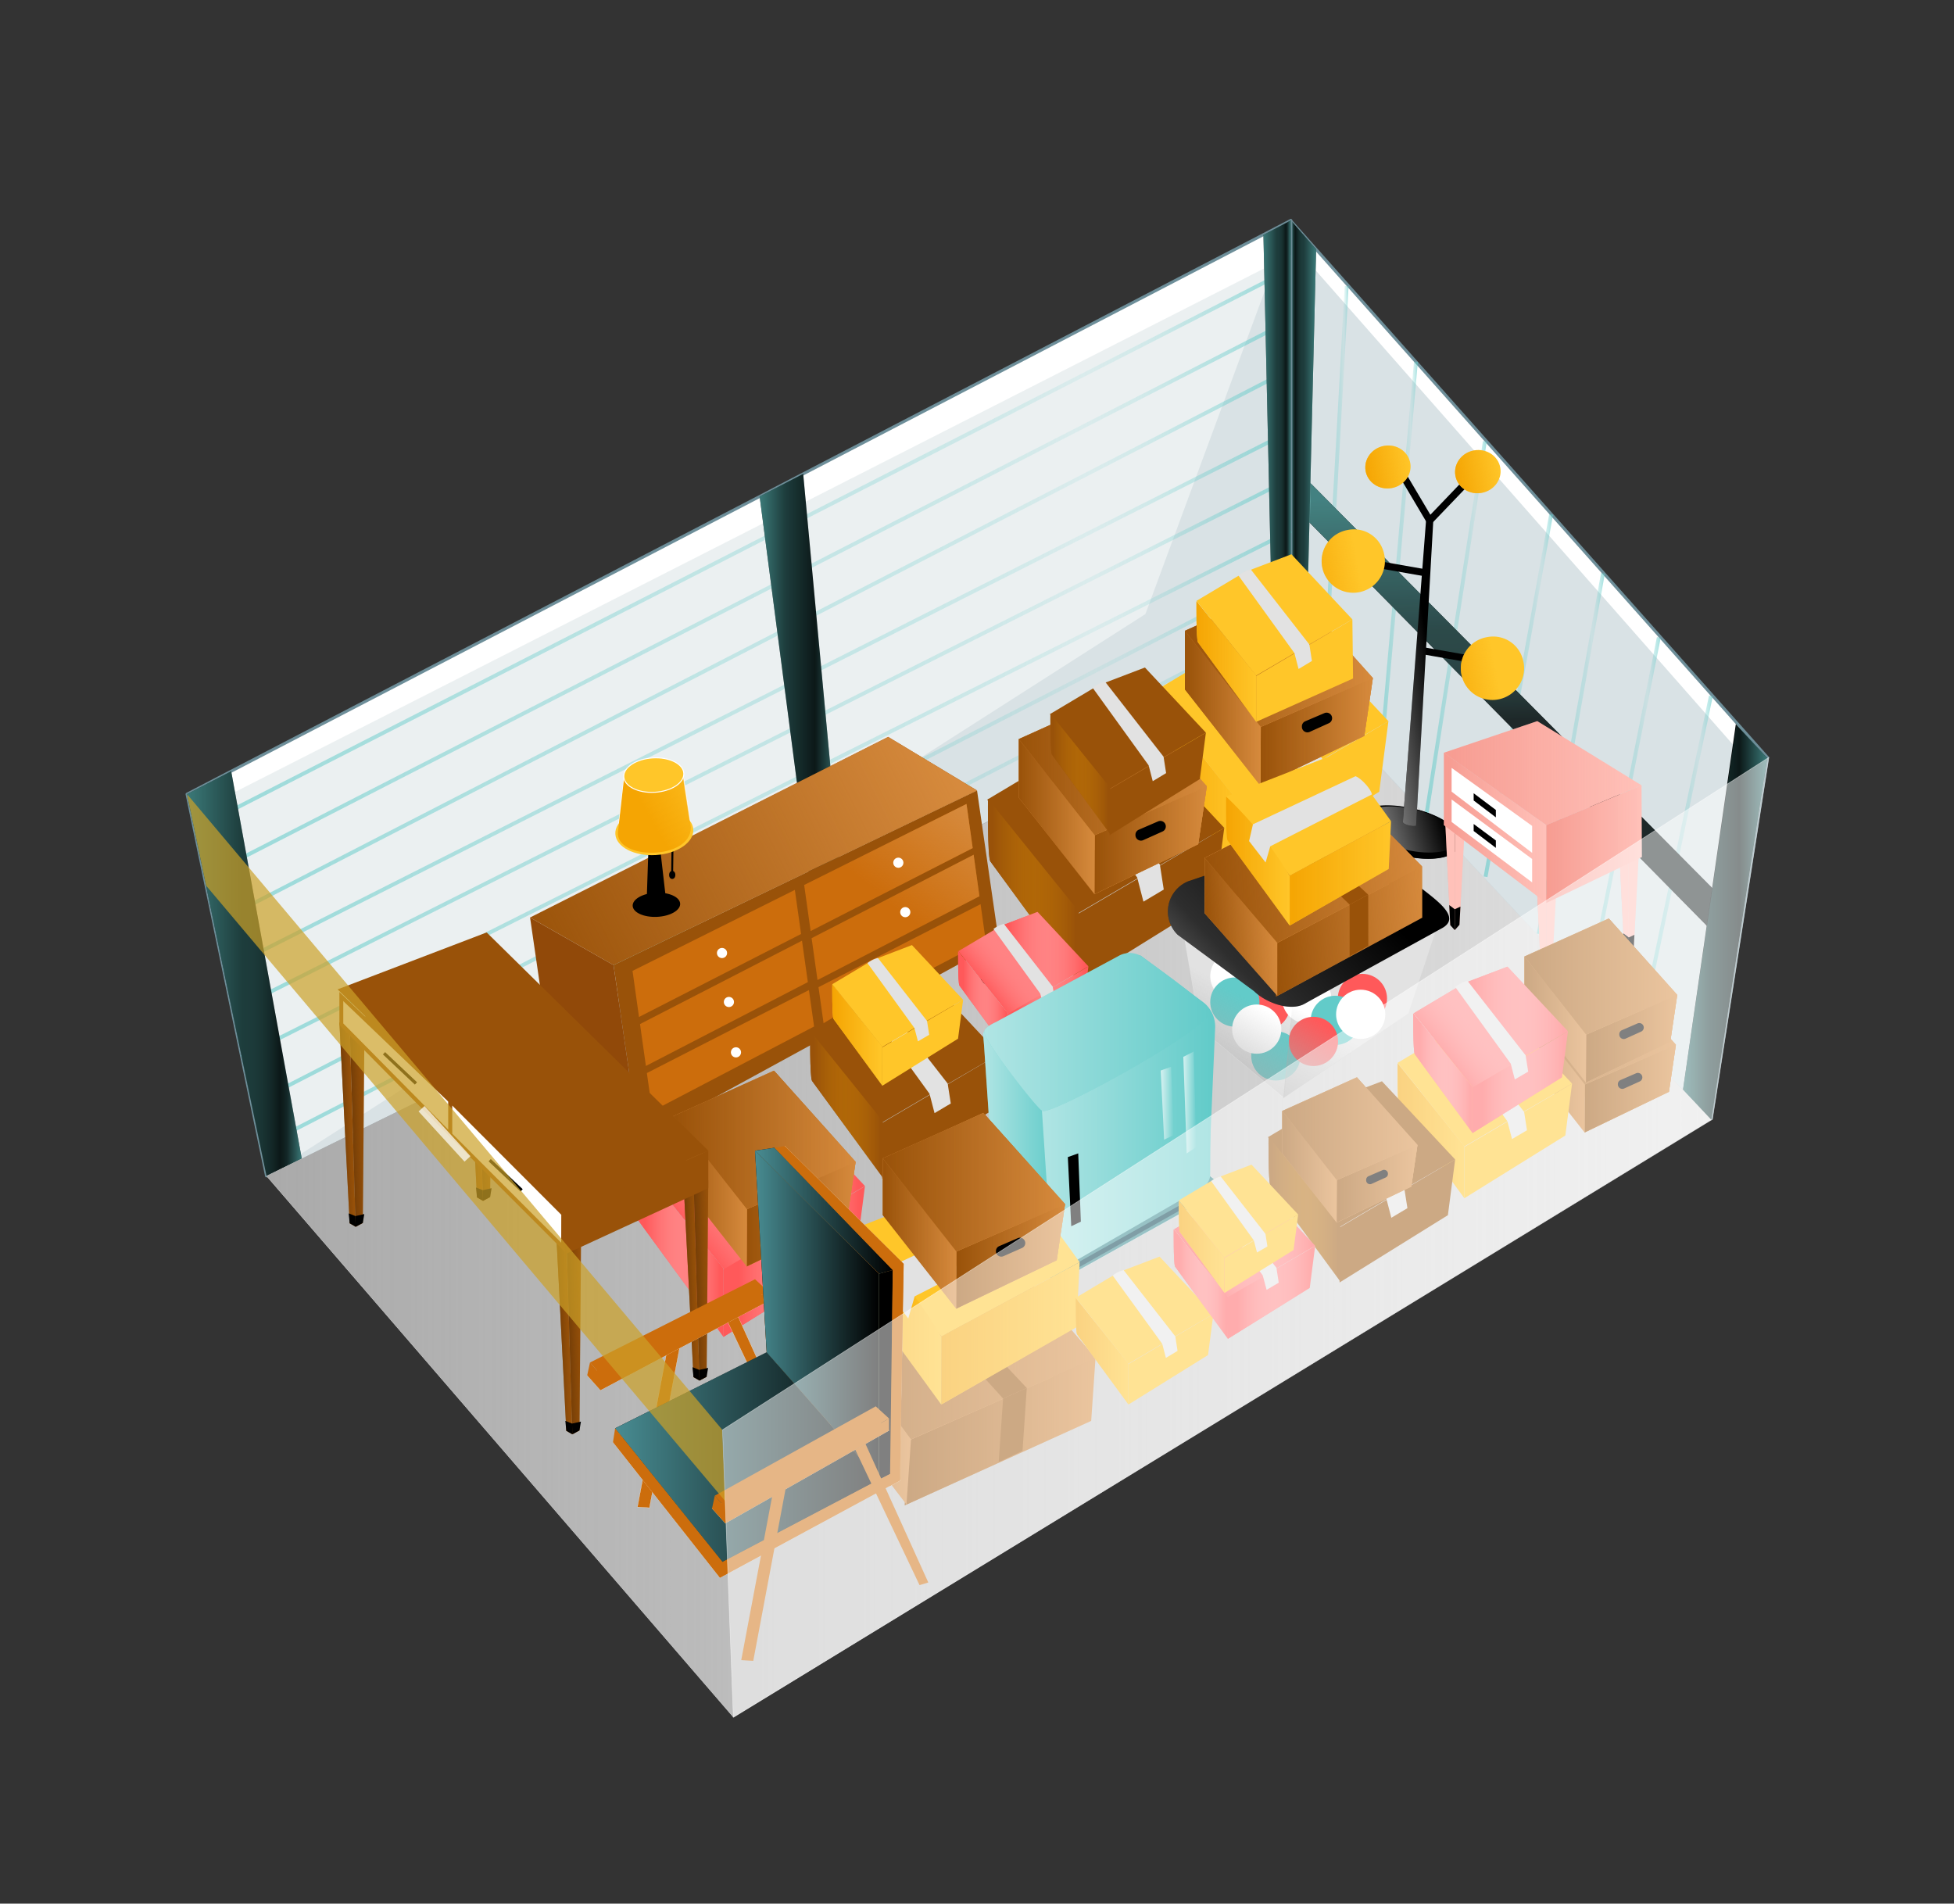 <svg xmlns="http://www.w3.org/2000/svg" xmlns:xlink="http://www.w3.org/1999/xlink" viewBox="0 0 504 491"><rect x="0" y="0" width="504" height="491" fill="#333333" stroke="none"/><defs><linearGradient id="a" x1="355.46" y1="145.56" x2="365.71" y2="145.56" gradientUnits="userSpaceOnUse"><stop offset="0" stop-color="#62cbc9"/><stop offset="0.48" stop-color="#62cbc9" stop-opacity="0.5"/><stop offset="0.57" stop-color="#62cbc9" stop-opacity="0.48"/><stop offset="0.65" stop-color="#62cbc9" stop-opacity="0.43"/><stop offset="0.73" stop-color="#62cbc9" stop-opacity="0.34"/><stop offset="0.8" stop-color="#62cbc9" stop-opacity="0.22"/><stop offset="0.81" stop-color="#62cbc9" stop-opacity="0.2"/><stop offset="0.83" stop-color="#62cbc9" stop-opacity="0.23"/><stop offset="0.87" stop-color="#62cbc9" stop-opacity="0.32"/><stop offset="0.9" stop-color="#62cbc9" stop-opacity="0.47"/><stop offset="0.94" stop-color="#62cbc9" stop-opacity="0.67"/><stop offset="0.99" stop-color="#62cbc9" stop-opacity="0.93"/><stop offset="1" stop-color="#62cbc9"/></linearGradient><linearGradient id="b" x1="340.88" y1="127.71" x2="347.84" y2="127.71" xlink:href="#a"/><linearGradient id="c" x1="382.69" y1="179.41" x2="400.58" y2="179.41" xlink:href="#a"/><linearGradient id="d" x1="367.48" y1="161.78" x2="383.49" y2="161.78" xlink:href="#a"/><linearGradient id="e" x1="396.4" y1="194.38" x2="413.94" y2="194.38" xlink:href="#a"/><linearGradient id="f" x1="409.37" y1="209.45" x2="428.35" y2="209.45" xlink:href="#a"/><linearGradient id="g" x1="422.29" y1="223.5" x2="441.78" y2="223.5" xlink:href="#a"/><linearGradient id="h" x1="386.1" y1="128.04" x2="387.8" y2="198.95" gradientUnits="userSpaceOnUse"><stop offset="0" stop-color="#62cbc9"/><stop offset="0.48" stop-color="#62cbc9" stop-opacity="0.5"/><stop offset="0.57" stop-color="#62cbc9" stop-opacity="0.48"/><stop offset="0.65" stop-color="#62cbc9" stop-opacity="0.43"/><stop offset="0.73" stop-color="#62cbc9" stop-opacity="0.34"/><stop offset="0.8" stop-color="#62cbc9" stop-opacity="0.22"/><stop offset="0.81" stop-color="#62cbc9" stop-opacity="0.2"/></linearGradient><linearGradient id="i" x1="-1523.56" y1="117.12" x2="-1517.05" y2="117.12" gradientTransform="matrix(-1, 0, 0, 1, -1184.1, 0)" xlink:href="#a"/><linearGradient id="j" x1="50.38" y1="141.77" x2="332.21" y2="141.77" xlink:href="#a"/><linearGradient id="k" x1="52.86" y1="154.83" x2="331.05" y2="154.83" xlink:href="#a"/><linearGradient id="l" x1="54.97" y1="167.14" x2="331.56" y2="167.14" xlink:href="#a"/><linearGradient id="m" x1="57.47" y1="181.15" x2="331.34" y2="181.15" xlink:href="#a"/><linearGradient id="n" x1="59.9" y1="192.45" x2="331.56" y2="192.45" xlink:href="#a"/><linearGradient id="o" x1="62.13" y1="204.76" x2="333.18" y2="204.76" xlink:href="#a"/><linearGradient id="p" x1="64.99" y1="215.94" x2="333" y2="215.94" xlink:href="#a"/><linearGradient id="q" x1="66.96" y1="227.67" x2="332.78" y2="227.67" xlink:href="#a"/><linearGradient id="r" x1="48.24" y1="251.12" x2="77.83" y2="251.12" xlink:href="#a"/><linearGradient id="s" x1="325.88" y1="116.29" x2="332.95" y2="116.29" xlink:href="#a"/><linearGradient id="t" x1="195.95" y1="178.14" x2="217.22" y2="178.14" gradientUnits="userSpaceOnUse"><stop offset="0" stop-color="#62cbc9"/><stop offset="0.31" stop-color="#62cbc9" stop-opacity="0.5"/><stop offset="0.67" stop-color="#62cbc9" stop-opacity="0.2"/><stop offset="1" stop-color="#62cbc9"/></linearGradient><linearGradient id="u" x1="434.1" y1="237.81" x2="455.81" y2="237.81" xlink:href="#t"/><linearGradient id="v" x1="68.74" y1="308.09" x2="441.41" y2="308.09" gradientUnits="userSpaceOnUse"><stop offset="0" stop-color="#aaa"/><stop offset="1" stop-color="#aaa" stop-opacity="0"/></linearGradient><linearGradient id="w" x1="296.96" y1="202.54" x2="320.38" y2="202.54" gradientUnits="userSpaceOnUse"><stop offset="0" stop-color="#f5a503"/><stop offset="1" stop-color="#f5a503" stop-opacity="0"/></linearGradient><linearGradient id="x" x1="254.82" y1="229.7" x2="278.23" y2="229.7" gradientUnits="userSpaceOnUse"><stop offset="0.05" stop-color="#995209"/><stop offset="0.97" stop-color="#f5a503" stop-opacity="0"/></linearGradient><linearGradient id="y" x1="1519.61" y1="611.94" x2="1543.06" y2="611.94" gradientTransform="matrix(0.5, 0.83, -0.87, 0.48, 127.94, -1352.28)" xlink:href="#v"/><linearGradient id="z" x1="1119.9" y1="384.96" x2="1141.43" y2="384.96" gradientTransform="matrix(0.98, -0.17, 0.17, 0.98, -814.43, -9.58)" xlink:href="#v"/><linearGradient id="aa" x1="1128.43" y1="331.29" x2="1140.18" y2="331.29" gradientTransform="translate(-774.13 -211.58)" xlink:href="#w"/><linearGradient id="ab" x1="1148.78" y1="336.85" x2="1160.53" y2="336.85" gradientTransform="translate(-773.48 -215.2)" xlink:href="#w"/><linearGradient id="ac" x1="1141.43" y1="387" x2="1157.72" y2="387" gradientTransform="matrix(0.98, -0.17, 0.17, 0.98, -814.43, -9.58)" xlink:href="#w"/><linearGradient id="ad" x1="1110.85" y1="353.53" x2="1127.14" y2="353.53" gradientTransform="matrix(0.98, -0.17, 0.17, 0.98, -814.43, -9.58)" xlink:href="#w"/><linearGradient id="ae" x1="396.43" y1="242.78" x2="398.84" y2="242.78" gradientUnits="userSpaceOnUse"><stop offset="0" stop-color="#ee7669"/><stop offset="1" stop-color="#ee7669" stop-opacity="0"/></linearGradient><linearGradient id="af" x1="398.84" y1="242.96" x2="401.42" y2="242.96" xlink:href="#ae"/><linearGradient id="ag" x1="372.82" y1="226.39" x2="375.23" y2="226.39" xlink:href="#ae"/><linearGradient id="ah" x1="375.23" y1="226.57" x2="377.81" y2="226.57" xlink:href="#ae"/><linearGradient id="ai" x1="417.7" y1="233.66" x2="420.11" y2="233.66" xlink:href="#ae"/><linearGradient id="aj" x1="420.11" y1="233.84" x2="422.69" y2="233.84" xlink:href="#ae"/><linearGradient id="ak" x1="398.84" y1="217.73" x2="423.5" y2="217.73" xlink:href="#ae"/><linearGradient id="al" x1="372.43" y1="199.41" x2="423.4" y2="199.41" xlink:href="#ae"/><linearGradient id="am" x1="372.43" y1="213.53" x2="398.84" y2="213.53" xlink:href="#ae"/><linearGradient id="an" x1="-113.62" y1="228.94" x2="-100.48" y2="199.83" gradientTransform="translate(440.43 68.2) rotate(6.09)" xlink:href="#v"/><linearGradient id="ao" x1="-86.46" y1="229.93" x2="-70.99" y2="198.42" gradientTransform="translate(440.43 68.2) rotate(6.09)" gradientUnits="userSpaceOnUse"><stop offset="0" stop-color="#aaa"/><stop offset="0.74" stop-color="#aaa" stop-opacity="0"/></linearGradient><linearGradient id="ap" x1="-122.96" y1="221.03" x2="-75.78" y2="166.1" gradientTransform="translate(440.43 68.2) rotate(6.09)" gradientUnits="userSpaceOnUse"><stop offset="0" stop-color="#aaa"/><stop offset="0.49" stop-color="#aaa" stop-opacity="0.27"/><stop offset="1" stop-color="#aaa" stop-opacity="0"/></linearGradient><linearGradient id="aq" x1="618.59" y1="283.09" x2="638.45" y2="283.09" gradientTransform="translate(-290.04 -18.96) rotate(-3.98)" gradientUnits="userSpaceOnUse"><stop offset="0" stop-color="#995209"/><stop offset="1" stop-color="#995209" stop-opacity="0"/></linearGradient><linearGradient id="ar" x1="582.56" y1="280.62" x2="619.52" y2="280.62" xlink:href="#aq"/><linearGradient id="as" x1="598.44" y1="302.94" x2="638.45" y2="302.94" xlink:href="#aq"/><linearGradient id="at" x1="581.63" y1="299.79" x2="599.79" y2="299.79" xlink:href="#aq"/><linearGradient id="au" x1="582.62" y1="285.03" x2="638.45" y2="285.03" xlink:href="#aq"/><linearGradient id="av" x1="332.32" y1="170.24" x2="354.11" y2="170.24" gradientTransform="matrix(1, 0, 0, 1, 0, 0)" xlink:href="#aq"/><linearGradient id="aw" x1="305.63" y1="164.24" x2="332.32" y2="164.24" gradientTransform="matrix(1, 0, 0, 1, 0, 0)" xlink:href="#aq"/><linearGradient id="ax" x1="325.13" y1="188.79" x2="354.11" y2="188.79" gradientTransform="matrix(1, 0, 0, 1, 0, 0)" xlink:href="#aq"/><linearGradient id="ay" x1="305.63" y1="182.71" x2="325.2" y2="182.71" gradientTransform="matrix(1, 0, 0, 1, 0, 0)" xlink:href="#aq"/><linearGradient id="az" x1="305.63" y1="169.07" x2="354.11" y2="169.07" gradientTransform="matrix(1, 0, 0, 1, 0, 0)" xlink:href="#aq"/><linearGradient id="ba" x1="289.48" y1="198.16" x2="311.28" y2="198.16" gradientTransform="matrix(1, 0, 0, 1, 0, 0)" xlink:href="#aq"/><linearGradient id="bb" x1="262.79" y1="192.17" x2="289.48" y2="192.17" gradientTransform="matrix(1, 0, 0, 1, 0, 0)" xlink:href="#aq"/><linearGradient id="bc" x1="282.3" y1="216.72" x2="311.28" y2="216.72" gradientTransform="matrix(1, 0, 0, 1, 0, 0)" xlink:href="#aq"/><linearGradient id="bd" x1="262.79" y1="210.63" x2="282.36" y2="210.63" gradientTransform="matrix(1, 0, 0, 1, 0, 0)" xlink:href="#aq"/><linearGradient id="be" x1="262.79" y1="196.99" x2="311.28" y2="196.99" gradientTransform="matrix(1, 0, 0, 1, 0, 0)" xlink:href="#aq"/><linearGradient id="bf" x1="332.68" y1="225.27" x2="358.8" y2="225.27" xlink:href="#w"/><linearGradient id="bg" x1="316.26" y1="222.09" x2="332.67" y2="222.09" xlink:href="#w"/><linearGradient id="bh" x1="725.72" y1="404.01" x2="727.82" y2="404.01" gradientTransform="translate(-523.36 -50.78) rotate(-8.01)" gradientUnits="userSpaceOnUse"><stop offset="0" stop-color="#753e07"/><stop offset="0.08" stop-color="#753e07" stop-opacity="0.91"/><stop offset="0.51" stop-color="#753e07" stop-opacity="0.42"/><stop offset="0.83" stop-color="#753e07" stop-opacity="0.12"/><stop offset="1" stop-color="#753e07" stop-opacity="0"/></linearGradient><linearGradient id="bi" x1="727.8" y1="404.17" x2="731.41" y2="404.17" xlink:href="#bh"/><linearGradient id="bj" x1="613.84" y1="425.43" x2="615.94" y2="425.43" xlink:href="#bh"/><linearGradient id="bk" x1="615.92" y1="425.6" x2="619.52" y2="425.6" xlink:href="#bh"/><linearGradient id="bl" x1="631.33" y1="441.4" x2="633.43" y2="441.4" xlink:href="#bh"/><linearGradient id="bm" x1="633.4" y1="441.56" x2="637.01" y2="441.56" xlink:href="#bh"/><linearGradient id="bn" x1="723.9" y1="359.51" x2="702.11" y2="381.29" gradientTransform="translate(-523.36 -50.78) rotate(-8.01)" gradientUnits="userSpaceOnUse"><stop offset="0" stop-color="#d68a3d"/><stop offset="1" stop-color="#d68a3d" stop-opacity="0"/></linearGradient><linearGradient id="bo" x1="729.92" y1="366.68" x2="708.27" y2="388.33" xlink:href="#bn"/><linearGradient id="bp" x1="725.28" y1="350.67" x2="612.5" y2="387.81" xlink:href="#bn"/><linearGradient id="bq" x1="208.96" y1="284.82" x2="227.68" y2="284.82" xlink:href="#x"/><linearGradient id="br" x1="182.28" y1="299.06" x2="223.1" y2="299.06" gradientUnits="userSpaceOnUse"><stop offset="0.11" stop-color="#ff595a"/><stop offset="0.96" stop-color="#fff" stop-opacity="0"/></linearGradient><linearGradient id="bs" x1="172.02" y1="317.7" x2="203.58" y2="292.79" xlink:href="#br"/><linearGradient id="bt" x1="186.6" y1="325.38" x2="223.1" y2="325.38" xlink:href="#br"/><linearGradient id="bu" x1="163.95" y1="321.94" x2="186.6" y2="321.94" xlink:href="#br"/><linearGradient id="bv" x1="308.6" y1="170.63" x2="324" y2="170.63" xlink:href="#w"/><linearGradient id="bw" x1="270.94" y1="199.61" x2="286.34" y2="199.61" xlink:href="#x"/><linearGradient id="bx" x1="214.65" y1="266.99" x2="227.58" y2="266.99" xlink:href="#w"/><linearGradient id="by" x1="257.55" y1="245.35" x2="280.74" y2="245.35" xlink:href="#br"/><linearGradient id="bz" x1="251.71" y1="255.94" x2="269.65" y2="241.79" xlink:href="#br"/><linearGradient id="ca" x1="260" y1="260.31" x2="280.74" y2="260.31" xlink:href="#br"/><linearGradient id="cb" x1="247.13" y1="258.35" x2="260" y2="258.35" xlink:href="#br"/><linearGradient id="cc" x1="199.56" y1="295.16" x2="220.7" y2="295.16" gradientTransform="matrix(1, 0, 0, 1, 0, 0)" xlink:href="#aq"/><linearGradient id="cd" x1="173.68" y1="289.35" x2="199.56" y2="289.35" gradientTransform="matrix(1, 0, 0, 1, 0, 0)" xlink:href="#aq"/><linearGradient id="ce" x1="192.6" y1="313.16" x2="220.7" y2="313.16" gradientTransform="matrix(1, 0, 0, 1, 0, 0)" xlink:href="#aq"/><linearGradient id="cf" x1="173.68" y1="307.26" x2="192.66" y2="307.26" gradientTransform="matrix(1, 0, 0, 1, 0, 0)" xlink:href="#aq"/><linearGradient id="cg" x1="173.68" y1="294.03" x2="220.7" y2="294.03" gradientTransform="matrix(1, 0, 0, 1, 0, 0)" xlink:href="#aq"/><linearGradient id="ch" x1="253.61" y1="295.51" x2="272.34" y2="295.51" gradientUnits="userSpaceOnUse"><stop offset="0" stop-color="#fff"/><stop offset="1" stop-color="#fff" stop-opacity="0"/></linearGradient><linearGradient id="ci" x1="268.71" y1="292.71" x2="312.38" y2="292.71" xlink:href="#ch"/><linearGradient id="cj" x1="299.39" y1="284.55" x2="302.75" y2="284.55" xlink:href="#ch"/><linearGradient id="ck" x1="305.22" y1="284.36" x2="308.57" y2="284.36" xlink:href="#ch"/><linearGradient id="cl" x1="253.87" y1="266.19" x2="312.12" y2="266.19" xlink:href="#ch"/><linearGradient id="cm" x1="360.49" y1="407.44" x2="384.94" y2="407.44" gradientTransform="translate(-102.36 -62.58)" xlink:href="#aq"/><linearGradient id="cn" x1="316.14" y1="404.41" x2="361.63" y2="404.41" gradientTransform="translate(-102.36 -62.58)" xlink:href="#aq"/><linearGradient id="co" x1="335.69" y1="431.87" x2="384.94" y2="431.87" gradientTransform="translate(-102.36 -62.58)" xlink:href="#aq"/><linearGradient id="cp" x1="314.99" y1="428" x2="337.35" y2="428" gradientTransform="translate(-102.36 -62.58)" xlink:href="#aq"/><linearGradient id="cq" x1="316.21" y1="409.83" x2="384.94" y2="409.83" gradientTransform="translate(-102.36 -62.58)" xlink:href="#aq"/><linearGradient id="cr" x1="242.83" y1="343.89" x2="278.47" y2="343.89" xlink:href="#w"/><linearGradient id="cs" x1="220.44" y1="339.56" x2="242.82" y2="339.56" xlink:href="#w"/><linearGradient id="ct" x1="253.58" y1="306.07" x2="274.72" y2="306.07" gradientTransform="matrix(1, 0, 0, 1, 0, 0)" xlink:href="#aq"/><linearGradient id="cu" x1="227.7" y1="300.25" x2="253.58" y2="300.25" gradientTransform="matrix(1, 0, 0, 1, 0, 0)" xlink:href="#aq"/><linearGradient id="cv" x1="246.62" y1="324.06" x2="274.72" y2="324.06" gradientTransform="matrix(1, 0, 0, 1, 0, 0)" xlink:href="#aq"/><linearGradient id="cw" x1="227.7" y1="318.16" x2="246.68" y2="318.16" gradientTransform="matrix(1, 0, 0, 1, 0, 0)" xlink:href="#aq"/><linearGradient id="cx" x1="227.7" y1="304.93" x2="274.72" y2="304.93" gradientTransform="matrix(1, 0, 0, 1, 0, 0)" xlink:href="#aq"/><linearGradient id="cy" x1="414.56" y1="265.69" x2="432.27" y2="265.69" gradientTransform="matrix(1, 0, 0, 1, 0, 0)" xlink:href="#aq"/><linearGradient id="cz" x1="392.86" y1="260.82" x2="414.56" y2="260.82" gradientTransform="matrix(1, 0, 0, 1, 0, 0)" xlink:href="#aq"/><linearGradient id="da" x1="408.72" y1="280.78" x2="432.27" y2="280.78" gradientTransform="matrix(1, 0, 0, 1, 0, 0)" xlink:href="#aq"/><linearGradient id="db" x1="392.86" y1="275.83" x2="408.77" y2="275.83" gradientTransform="matrix(1, 0, 0, 1, 0, 0)" xlink:href="#aq"/><linearGradient id="dc" x1="392.86" y1="264.74" x2="432.27" y2="264.74" gradientTransform="matrix(1, 0, 0, 1, 0, 0)" xlink:href="#aq"/><linearGradient id="dd" x1="414.9" y1="252.83" x2="432.62" y2="252.83" gradientTransform="matrix(1, 0, 0, 1, 0, 0)" xlink:href="#aq"/><linearGradient id="de" x1="393.21" y1="247.96" x2="414.9" y2="247.96" gradientTransform="matrix(1, 0, 0, 1, 0, 0)" xlink:href="#aq"/><linearGradient id="df" x1="409.06" y1="267.92" x2="432.62" y2="267.92" gradientTransform="matrix(1, 0, 0, 1, 0, 0)" xlink:href="#aq"/><linearGradient id="dg" x1="393.21" y1="262.97" x2="409.12" y2="262.97" gradientTransform="matrix(1, 0, 0, 1, 0, 0)" xlink:href="#aq"/><linearGradient id="dh" x1="393.21" y1="251.88" x2="432.62" y2="251.88" gradientTransform="matrix(1, 0, 0, 1, 0, 0)" xlink:href="#aq"/><linearGradient id="di" x1="360.48" y1="291.65" x2="377.71" y2="291.65" xlink:href="#w"/><linearGradient id="dj" x1="327.18" y1="311.83" x2="345.68" y2="311.83" xlink:href="#x"/><linearGradient id="dk" x1="376.88" y1="261.37" x2="404.42" y2="261.37" xlink:href="#br"/><linearGradient id="dl" x1="369.96" y1="273.95" x2="391.25" y2="257.14" xlink:href="#br"/><linearGradient id="dm" x1="379.8" y1="279.13" x2="404.42" y2="279.13" xlink:href="#br"/><linearGradient id="dn" x1="364.52" y1="276.8" x2="379.8" y2="276.8" xlink:href="#br"/><linearGradient id="do" x1="349.93" y1="291.97" x2="365.61" y2="291.97" gradientTransform="matrix(1, 0, 0, 1, 0, 0)" xlink:href="#aq"/><linearGradient id="dp" x1="330.73" y1="287.66" x2="349.93" y2="287.66" gradientTransform="matrix(1, 0, 0, 1, 0, 0)" xlink:href="#aq"/><linearGradient id="dq" x1="344.76" y1="305.32" x2="365.61" y2="305.32" gradientTransform="matrix(1, 0, 0, 1, 0, 0)" xlink:href="#aq"/><linearGradient id="dr" x1="330.73" y1="300.95" x2="344.81" y2="300.95" gradientTransform="matrix(1, 0, 0, 1, 0, 0)" xlink:href="#aq"/><linearGradient id="ds" x1="330.73" y1="291.13" x2="365.61" y2="291.13" gradientTransform="matrix(1, 0, 0, 1, 0, 0)" xlink:href="#aq"/><linearGradient id="dt" x1="277.46" y1="348.54" x2="291.06" y2="348.54" xlink:href="#w"/><linearGradient id="du" x1="314.04" y1="317.09" x2="339.23" y2="317.09" xlink:href="#br"/><linearGradient id="dv" x1="307.71" y1="328.59" x2="327.18" y2="313.22" xlink:href="#br"/><linearGradient id="dw" x1="316.7" y1="333.33" x2="339.23" y2="333.33" xlink:href="#br"/><linearGradient id="dx" x1="302.73" y1="331.21" x2="316.7" y2="331.21" xlink:href="#br"/><linearGradient id="dy" x1="88.66" y1="673.62" x2="91.64" y2="673.62" gradientTransform="translate(40.05 -327.81) rotate(-1.31)" xlink:href="#bh"/><linearGradient id="dz" x1="91.3" y1="674.21" x2="95.09" y2="674.21" gradientTransform="translate(40.05 -327.81) rotate(-1.31)" xlink:href="#bh"/><linearGradient id="ea" x1="121.77" y1="660.53" x2="124.75" y2="660.53" gradientTransform="translate(40.05 -327.81) rotate(-1.31)" xlink:href="#bh"/><linearGradient id="eb" x1="124.4" y1="661.11" x2="128.2" y2="661.11" gradientTransform="translate(40.05 -327.81) rotate(-1.31)" xlink:href="#bh"/><linearGradient id="ec" x1="34.01" y1="618.84" x2="36.99" y2="618.84" gradientTransform="translate(40.05 -327.81) rotate(-1.31)" xlink:href="#bh"/><linearGradient id="ed" x1="36.65" y1="619.43" x2="40.45" y2="619.43" gradientTransform="translate(40.05 -327.81) rotate(-1.31)" xlink:href="#bh"/><linearGradient id="ee" x1="67" y1="612.92" x2="69.98" y2="612.92" gradientTransform="translate(40.05 -327.81) rotate(-1.31)" xlink:href="#bh"/><linearGradient id="ef" x1="69.64" y1="613.5" x2="73.43" y2="613.5" gradientTransform="translate(40.05 -327.81) rotate(-1.31)" xlink:href="#bh"/><linearGradient id="eg" x1="194.74" y1="339.21" x2="226.71" y2="339.21" gradientUnits="userSpaceOnUse"><stop offset="0" stop-color="#488c92"/><stop offset="1" stop-color="#488c92" stop-opacity="0"/></linearGradient><linearGradient id="eh" x1="158.66" y1="375.83" x2="226.71" y2="375.83" xlink:href="#eg"/><linearGradient id="ei" x1="194.74" y1="312.29" x2="230.27" y2="312.29" xlink:href="#eg"/><linearGradient id="ej" x1="226.71" y1="354.6" x2="230.27" y2="354.6" xlink:href="#eg"/><linearGradient id="ek" x1="1643.87" y1="828.83" x2="1664.09" y2="828.83" gradientTransform="matrix(1.04, -0.46, 0.51, 0.89, -1967.02, 225.43)" xlink:href="#w"/><linearGradient id="el" x1="304.05" y1="321.58" x2="315.84" y2="321.58" xlink:href="#w"/></defs><polygon points="441.34 288.56 332.95 173.46 332.95 56.99 455.9 195.4 441.34 288.56" fill="#fff"/><polygon points="332.95 173.46 68.74 303.31 48.24 204.84 332.95 56.84 332.95 173.46" fill="#fff"/><polygon points="332.95 173.46 68.74 303.31 48.24 204.84 332.95 56.84 332.95 173.46" fill="#fff"/><polygon points="441.34 288.56 332.95 173.46 332.95 56.99 455.9 195.4 441.34 288.56" fill="#fff"/><polygon points="332.95 173.46 68.74 303.31 48.24 204.84 332.95 56.84 332.95 173.46" fill="#fff"/><polygon points="441.34 288.56 332.95 173.46 332.95 56.99 455.9 195.4 441.34 288.56" fill="none" stroke="#6d8e99" stroke-linecap="round" stroke-linejoin="round" stroke-width="0.75"/><polygon points="441.41 288.86 455 201.17 339.38 69.77 336.75 178.76 441.41 288.86" fill="#d9e2e5"/><line x1="355.96" y1="197.83" x2="365.21" y2="93.3" fill="none" stroke-miterlimit="10" opacity="0.6" stroke="url(#a)"/><line x1="347.34" y1="73.78" x2="341.38" y2="181.64" fill="none" stroke-miterlimit="10" opacity="0.6" stroke="url(#b)"/><line x1="383.18" y1="226.15" x2="400.09" y2="132.66" fill="none" stroke-miterlimit="10" opacity="0.6" stroke="url(#c)"/><line x1="382.99" y1="113.83" x2="367.98" y2="209.74" fill="none" stroke-miterlimit="10" opacity="0.6" stroke="url(#d)"/><line x1="413.45" y1="147.89" x2="396.89" y2="240.88" fill="none" stroke-miterlimit="10" opacity="0.6" stroke="url(#e)"/><line x1="409.87" y1="254.47" x2="427.86" y2="164.42" fill="none" stroke-miterlimit="10" opacity="0.6" stroke="url(#f)"/><line x1="441.29" y1="179.52" x2="422.78" y2="267.48" fill="none" stroke-miterlimit="10" opacity="0.6" stroke="url(#g)"/><polygon points="441.71 229.1 338.11 124.72 337.84 134.84 440.31 238.84 441.71 229.1"/><polygon points="441.7 229.21 332.96 119.53 332.96 129.88 440.31 238.84 441.7 229.21" fill="#231f20" opacity="0.6"/><polygon points="441.71 229.1 332.96 119.53 332.96 129.88 440.31 238.84 441.71 229.1" opacity="0.6" fill="url(#h)"/><polygon points="332.95 173.46 336.71 177.24 339.47 64.32 332.95 56.84 332.95 173.46"/><polygon points="332.95 173.46 336.74 177.39 339.47 64.32 332.95 56.84 332.95 173.46" opacity="0.6" fill="url(#i)"/><polygon points="332.95 173.46 68.74 303.31 48.24 204.84 332.95 56.84 332.95 173.46" fill="none" stroke="#6d8e99" stroke-linecap="round" stroke-linejoin="round" stroke-width="0.75"/><polygon points="68.74 303.31 49.55 209.91 332.92 65.75 332.95 173.46 68.74 303.31" fill="#d9e2e5" opacity="0.5"/><polygon points="68.74 303.31 295.44 158.38 332.95 56.84 328.75 175.57 68.74 303.31" fill="#d9e2e5"/><line x1="50.6" y1="213.68" x2="331.99" y2="69.85" fill="none" stroke-miterlimit="10" opacity="0.6" stroke="url(#j)"/><line x1="330.82" y1="83.64" x2="53.09" y2="226.03" fill="none" stroke-miterlimit="10" opacity="0.6" stroke="url(#k)"/><line x1="55.2" y1="238.24" x2="331.33" y2="96.04" fill="none" stroke-miterlimit="10" opacity="0.6" stroke="url(#l)"/><line x1="331.12" y1="112.07" x2="57.69" y2="250.23" fill="none" stroke-miterlimit="10" opacity="0.6" stroke="url(#m)"/><line x1="60.13" y1="260.66" x2="331.33" y2="124.24" fill="none" stroke-miterlimit="10" opacity="0.6" stroke="url(#n)"/><line x1="332.96" y1="136.9" x2="62.35" y2="272.62" fill="none" stroke-miterlimit="10" opacity="0.6" stroke="url(#o)"/><line x1="65.22" y1="284.7" x2="332.77" y2="147.19" fill="none" stroke-miterlimit="10" opacity="0.6" stroke="url(#p)"/><line x1="332.55" y1="159.48" x2="67.19" y2="295.86" fill="none" stroke-miterlimit="10" opacity="0.6" stroke="url(#q)"/><polygon points="77.83 298.84 68.74 303.31 48.24 204.84 59.63 198.93 77.83 298.84"/><polygon points="77.83 298.84 68.74 303.31 48.24 204.84 59.63 198.93 77.83 298.84" opacity="0.6" fill="url(#r)"/><polygon points="332.95 173.46 328.44 175.73 325.88 60.6 332.95 56.84 332.95 173.46"/><polygon points="332.95 173.46 328.44 175.73 325.88 60.6 332.95 56.84 332.95 173.46" opacity="0.6" fill="url(#s)"/><polygon points="217.22 230.38 209.75 234.04 195.94 128.06 207.17 122.23 217.22 230.38"/><polygon points="217.22 230.38 209.75 234.04 195.94 128.06 207.17 122.23 217.22 230.38" opacity="0.6" fill="url(#t)"/><polygon points="441.41 288.86 434.1 281.08 447.73 186.77 455.83 195.53 441.41 288.86"/><polygon points="441.41 288.86 434.1 281.08 447.86 186.76 455.81 195.54 441.41 288.86" opacity="0.6" fill="url(#u)"/><polygon points="441.41 288.86 189.15 442.96 68.74 303.36 332.95 173.51 441.41 288.86" fill="#e2e2e2"/><polygon points="441.41 288.86 189.15 442.91 68.74 303.31 333.14 173.28 441.41 288.86" fill="url(#v)"/><path d="M320.38,226.19,297.58,195c-.75-1.22-.6-16.12-.6-16.12l23.4,29Z" fill="#ffc629"/><path d="M320.38,226.19,297.58,195c-.75-1.22-.6-16.12-.6-16.12l23.4,29Z" fill="url(#w)"/><polygon points="320.38 208.21 358.12 186.01 355.75 204.21 320.38 226.19 320.38 208.21" fill="#ffc629"/><polygon points="338.55 197.38 320.38 208.06 296.98 178.75 315.92 167.44 338.55 197.38" fill="#ffc629"/><polygon points="358.12 186.01 338.55 197.38 315.92 167.44 334.22 160.47 358.12 186.01" fill="#ffc629"/><path d="M337,205.46l-1.62-6.23L313.45,168.9a12.62,12.62,0,0,1,4.85-2.41l22.95,29.44,1,6.44Z" fill="#e2e2e2"/><polygon points="278.03 235.72 315.77 213.53 313.4 231.72 278.03 253.71 278.03 235.72" fill="#995209"/><polygon points="296.2 224.9 278.03 235.58 254.63 206.26 273.57 194.96 296.2 224.9" fill="#995209"/><polygon points="315.77 213.53 296.2 224.9 273.57 194.96 291.87 187.99 315.77 213.53" fill="#995209"/><path d="M278.23,253.35l-22.8-31.19c-.75-1.21-.6-16.11-.6-16.11l23.4,29Z" fill="#995209"/><path d="M278.23,253.35l-22.8-31.19c-.75-1.21-.6-16.11-.6-16.11l23.4,29Z" fill="url(#x)"/><path d="M294.93,232.56l-1.61-6.22-22-30.33a12.73,12.73,0,0,1,4.86-2.41L299.17,223l1,6.44Z" fill="#e2e2e2"/><path d="M375.77,218.59c-.69,2.85-6.87,3.8-14.15,2s-12.81-5.79-12.13-8.63a6.85,6.85,0,0,1,1.86-2.7c2.61-1.88,7.93-2,13.61-.6,3.75.9,7.71,2.57,9.59,4.53A5.48,5.48,0,0,1,375.77,218.59Z"/><ellipse cx="363.47" cy="214.7" rx="6.21" ry="13.5" transform="translate(69.9 518.05) rotate(-76.51)"/><ellipse cx="363.65" cy="213.96" rx="5.31" ry="12.65" transform="translate(70.75 517.66) rotate(-76.51)" fill="url(#y)"/><path d="M361.84,212.13c.53.72,2.65,1.08,3.41.87l4.51-79.93-1.85.07Z"/><rect x="365.77" y="167.99" width="14.22" height="1.82" transform="translate(34.85 -61.97) rotate(9.96)"/><rect x="354.5" y="145.81" width="14.22" height="1.82" transform="translate(30.84 -60.36) rotate(9.96)"/><rect x="358.06" y="127.23" width="14.22" height="1.82" transform="translate(289.15 -251.32) rotate(59.34)"/><rect x="366.2" y="128.66" width="14.22" height="1.82" transform="translate(21.49 309.48) rotate(-46.23)"/><path d="M361.84,212.13c.53.72,2.65,1.08,3.41.87l4.51-79.93-1.85.07Z" fill="url(#z)"/><ellipse cx="360.17" cy="119.71" rx="5.88" ry="5.56" transform="matrix(0.98, -0.17, 0.17, 0.98, -15.32, 64.36)" fill="#ffc629"/><ellipse cx="381.18" cy="121.65" rx="5.88" ry="5.56" transform="translate(-15.33 68.04) rotate(-10)" fill="#ffc629"/><path d="M392.9,170.51a8.16,8.16,0,1,1-9.36-6.17,7.93,7.93,0,0,1,9.36,6.17" fill="#ffc629"/><path d="M357,142.86a8.16,8.16,0,1,1-9.36-6.17,7.94,7.94,0,0,1,9.36,6.17" fill="#ffc629"/><ellipse cx="360.17" cy="119.71" rx="5.88" ry="5.56" transform="matrix(0.98, -0.17, 0.17, 0.98, -15.32, 64.36)" fill="url(#aa)"/><ellipse cx="381.18" cy="121.65" rx="5.88" ry="5.56" transform="translate(-15.33 68.04) rotate(-10)" fill="url(#ab)"/><path d="M392.9,170.51a8.16,8.16,0,1,1-9.36-6.17,7.93,7.93,0,0,1,9.36,6.17" fill="url(#ac)"/><path d="M357,142.86a8.16,8.16,0,1,1-9.36-6.17,7.94,7.94,0,0,1,9.36,6.17" fill="url(#ad)"/><polygon points="398.84 230.79 398.84 256.28 397.67 255.01 396.43 229.28 398.84 230.79" opacity="0.5" fill="url(#ae)"/><polygon points="401.42 229.64 400.05 254.93 398.84 256.28 398.84 230.79 401.42 229.64" opacity="0.5" fill="url(#af)"/><polyline points="375.23 214.41 375.23 239.9 374.07 238.62 372.82 212.89" opacity="0.5" fill="url(#ag)"/><polyline points="377.81 213.25 376.44 238.54 375.23 239.9 375.23 214.41" opacity="0.5" fill="url(#ah)"/><polyline points="420.11 221.67 420.12 247.16 418.95 245.89 417.7 220.16" opacity="0.5" fill="url(#ai)"/><polyline points="422.69 220.52 421.32 245.81 420.12 247.16 420.11 221.67" opacity="0.5" fill="url(#aj)"/><polygon points="398.84 230.79 398.84 256.28 397.67 255.01 396.43 229.28 398.84 230.79" fill="#ffc1b9"/><polygon points="401.42 229.64 400.05 254.93 398.84 256.28 398.84 230.79 401.42 229.64" fill="#ffc1b9"/><polygon points="398.84 250.88 398.84 256.25 397.67 254.98 397.42 249.81 398.84 250.88"/><polygon points="400.3 250.2 400.05 254.9 398.84 256.25 398.84 250.88 400.3 250.2"/><polyline points="375.23 214.41 375.23 239.9 374.07 238.62 372.82 212.89" fill="#ffc1b9"/><polyline points="377.81 213.25 376.44 238.54 375.23 239.9 375.23 214.41" fill="#ffc1b9"/><polygon points="375.23 234.52 375.23 239.9 374.07 238.62 373.81 233.45 375.23 234.52"/><polygon points="376.69 233.84 376.44 238.54 375.23 239.9 375.23 234.52 376.69 233.84"/><polyline points="420.11 221.67 420.12 247.16 418.95 245.89 417.7 220.16" fill="#ffc1b9"/><polyline points="422.69 220.52 421.32 245.81 420.12 247.16 420.11 221.67" fill="#ffc1b9"/><polygon points="420.12 241.79 420.12 247.16 418.95 245.89 418.7 240.72 420.12 241.79"/><polygon points="421.57 241.11 421.32 245.81 420.12 247.16 420.12 241.79 421.57 241.11"/><polygon points="398.84 212.83 423.4 202.55 423.5 221.06 398.84 232.91 398.84 212.83" fill="#ffc1b9"/><polygon points="398.84 212.83 372.43 194.15 396.51 186 423.4 202.55 398.84 212.83" fill="#ffc1b9"/><polygon points="398.84 232.91 372.43 212.83 372.43 194.15 398.84 212.83 398.84 232.91" fill="#ffc1b9"/><polygon points="398.84 212.83 423.4 202.55 423.5 221.06 398.84 232.91 398.84 212.83" opacity="0.5" fill="url(#ak)"/><polygon points="398.84 212.83 372.43 194.15 396.51 186 423.4 202.55 398.84 212.83" opacity="0.5" fill="url(#al)"/><polygon points="398.84 232.91 372.43 212.83 372.43 194.15 398.84 212.83 398.84 232.91" opacity="0.5" fill="url(#am)"/><polygon points="395.19 227.6 374.42 212.01 374.42 206.21 395.19 221.56 395.19 227.6" fill="#fff"/><polygon points="395.19 219.98 374.42 204.19 374.42 198.06 395.19 213.03 395.19 219.98" fill="#fff"/><polygon points="385.83 210.82 380.11 206.47 380.1 204.6 385.83 208.91 385.83 210.82"/><polygon points="385.83 218.69 380.11 214.34 380.1 212.53 385.83 216.78 385.83 218.69"/><polygon points="331.13 283.17 309.47 265.17 304.19 234.6 333.85 255.36 331.13 283.17" fill="#e2e2e2"/><polygon points="363.25 261.41 331.14 283.04 333.85 255.36 371.81 235.61 363.25 261.41" fill="#e2e2e2"/><circle cx="351.41" cy="257.54" r="6.35" fill="#ff595a"/><circle cx="326.4" cy="259.3" r="6.35" fill="#ff595a"/><circle cx="337.04" cy="257.59" r="6.35" fill="#fff"/><circle cx="318.51" cy="251.78" r="6.35" fill="#fff"/><circle cx="329.08" cy="272.35" r="6.35" fill="#62cbc9"/><circle cx="344.42" cy="263.18" r="6.35" fill="#62cbc9"/><circle cx="350.97" cy="261.62" r="6.35" fill="#fff"/><circle cx="318.51" cy="258.46" r="6.35" fill="#62cbc9"/><circle cx="338.78" cy="268.61" r="6.35" fill="#ff595a"/><circle cx="324.15" cy="265.44" r="6.35" fill="#fff"/><polygon points="331.22 283.18 309.56 265.18 304.28 234.61 333.94 255.37 331.22 283.18" fill="url(#an)"/><polygon points="363.1 261.62 330.99 283.24 333.69 255.57 371.65 235.82 363.1 261.62" fill="url(#ao)"/><path d="M371.69,239.54l-33.13,18.21L336.32,259c-3.72,1.88-9.87-.42-12.84-3.34l-1.23-.91-18.5-13.65a8.42,8.42,0,0,1,2.82-13.83l33.06-11.14a8,8,0,0,1,7.39,1.45l17.45,9.84C369.63,231.63,377.65,236.53,371.69,239.54Z"/><path d="M371.69,239.54l-33.13,18.21L336.32,259c-3.72,1.88-9.87-.42-12.84-3.34l-1.23-.91-18.5-13.65a8.42,8.42,0,0,1,2.82-13.83l33.06-11.14a8,8,0,0,1,7.39,1.45l17.45,9.84C369.63,231.63,377.65,236.53,371.69,239.54Z" fill="url(#ap)"/><polygon points="363.58 230.28 329.96 250.05 313.76 230.29 345.75 214.09 363.58 230.28" fill="#d68a3d"/><polygon points="346.43 202.89 366.75 223.43 365.57 237.02 346.42 216.11 346.43 202.89" fill="#d68a3d"/><polygon points="346.43 202.89 366.84 223.5 366.84 236.7 346.42 216.11 346.43 202.89" fill="url(#aq)"/><polygon points="310.72 221.3 346.43 202.89 346.36 216.11 310.73 235.58 310.72 221.3" fill="#d68a3d"/><polygon points="329.46 243.19 366.84 223.5 366.84 236.7 329.46 256.87 329.46 243.19" fill="#d68a3d"/><polygon points="311.66 221.32 346.43 202.89 347.29 216.13 311.66 235.6 311.66 221.32" fill="url(#ar)"/><polygon points="329.08 243.41 366.84 223.5 366.84 236.7 329.08 257.09 329.08 243.41" fill="url(#as)"/><polygon points="366.84 223.5 329.46 243.19 310.72 221.3 346.43 202.89 366.84 223.5" fill="#d68a3d"/><polygon points="310.72 221.3 329.46 243.19 329.46 256.87 310.73 235.58 310.72 221.3" fill="#d68a3d"/><polygon points="310.72 221.3 329.46 243.19 329.46 256.87 310.73 235.58 310.72 221.3" fill="url(#at)"/><polygon points="366.84 223.5 329.46 243.19 310.72 221.3 346.43 202.89 366.84 223.5" fill="url(#au)"/><polygon points="352.91 230.76 348.11 233.31 326.9 212.97 331.25 210.72 352.91 230.76" fill="#995209"/><polygon points="348.11 233.31 352.91 230.76 352.93 243.97 348.11 246.65 348.11 233.31" fill="#995209"/><polygon points="349.79 181.81 326.32 192.83 310.29 173.13 334.14 160.75 349.79 181.81" fill="#d68a3d"/><polygon points="332.38 150.64 354.11 174.87 351.89 189.84 332.32 165.27 332.38 150.64" fill="#d68a3d"/><polygon points="332.38 150.64 354.11 174.87 351.89 189.84 332.32 165.27 332.38 150.64" fill="url(#av)"/><polygon points="325.2 187.49 354.11 174.87 351.89 189.84 325.13 202.72 325.2 187.49" fill="#d68a3d"/><polygon points="306.19 162.65 332.32 150.64 332.25 165.27 306.19 177.8 306.19 162.65" fill="#d68a3d"/><polygon points="325.2 187.49 354.11 174.87 351.89 189.84 325.13 202.72 325.2 187.49" fill="#d68a3d"/><polygon points="305.63 162.7 332.32 150.64 332.25 165.27 305.63 177.85 305.63 162.7" fill="url(#aw)"/><polygon points="325.2 187.49 354.11 174.87 351.89 189.84 325.13 202.72 325.2 187.49" fill="url(#ax)"/><path d="M336.59,186.07l5-2.13a1.42,1.42,0,0,1,2,1.36h0a1.4,1.4,0,0,1-.84,1.24l-4.95,2.24a1.43,1.43,0,0,1-2-1.35v-.11A1.42,1.42,0,0,1,336.59,186.07Z"/><polygon points="354.11 174.87 325.2 187.49 305.63 162.7 332.38 150.64 354.11 174.87" fill="#d68a3d"/><polygon points="305.63 162.7 325.2 187.49 325.13 202.72 305.63 177.85 305.63 162.7" fill="#d68a3d"/><polygon points="305.63 162.7 325.2 187.49 325.13 202.72 305.63 177.85 305.63 162.7" fill="url(#ay)"/><polygon points="354.11 174.87 325.2 187.49 305.63 162.7 332.38 150.64 354.11 174.87" fill="url(#az)"/><polygon points="306.95 209.74 283.49 220.75 267.46 201.05 291.31 188.68 306.95 209.74" fill="#d68a3d"/><polygon points="289.55 178.56 311.28 202.79 309.05 217.76 289.48 193.19 289.55 178.56" fill="#d68a3d"/><polygon points="289.55 178.56 311.28 202.79 309.05 217.76 289.48 193.19 289.55 178.56" fill="url(#ba)"/><polygon points="282.37 215.42 311.28 202.79 309.05 217.76 282.3 230.64 282.37 215.42" fill="#d68a3d"/><polygon points="263.36 190.58 289.48 178.56 289.42 193.19 263.36 205.72 263.36 190.58" fill="#d68a3d"/><polygon points="282.37 215.42 311.28 202.79 309.05 217.76 282.3 230.64 282.37 215.42" fill="#d68a3d"/><polygon points="262.79 190.63 289.48 178.56 289.42 193.19 262.79 205.77 262.79 190.63" fill="url(#bb)"/><polygon points="282.37 215.42 311.28 202.79 309.05 217.76 282.3 230.64 282.37 215.42" fill="url(#bc)"/><path d="M293.75,214l4.95-2.14a1.42,1.42,0,0,1,2,1.36h0a1.41,1.41,0,0,1-.83,1.24l-5,2.24a1.42,1.42,0,0,1-2-1.35v-.1A1.41,1.41,0,0,1,293.75,214Z"/><polygon points="311.28 202.79 282.37 215.42 262.79 190.63 289.55 178.56 311.28 202.79" fill="#d68a3d"/><polygon points="262.79 190.63 282.37 215.42 282.3 230.64 262.79 205.77 262.79 190.63" fill="#d68a3d"/><polygon points="262.79 190.63 282.37 215.42 282.3 230.64 262.79 205.77 262.79 190.63" fill="url(#bd)"/><polygon points="311.28 202.79 282.37 215.42 262.79 190.63 289.55 178.56 311.28 202.79" fill="url(#be)"/><polygon points="332.68 225.88 358.8 211.82 358.2 224.13 332.68 238.71 332.68 225.88" fill="#ffc629"/><polygon points="324.9 214.44 316.23 205.47 342.1 195.38 351.15 201.2 324.9 214.44" fill="#ffc629"/><polygon points="332.68 225.88 324.45 214.96 351.15 201.2 358.8 211.82 332.68 225.88" fill="#ffc629"/><polygon points="332.68 225.88 358.8 211.82 358.2 224.13 332.68 238.71 332.68 225.88" fill="url(#bf)"/><path d="M332.64,238.73l-16-21.95c-.53-.86-.39-11.33-.39-11.33a96,96,0,0,1,16.39,20.45Z" fill="#ffc629"/><path d="M332.64,238.73l-16-21.95c-.53-.86-.39-11.33-.39-11.33a96,96,0,0,1,16.39,20.45Z" fill="url(#bg)"/><path d="M322.18,216.94l1-4.33,26.45-12.4c1.55.54,4.18,3.56,4.22,4.7l-26.21,13.38-1.2,4.17Z" fill="#e2e2e2"/><polyline points="253.04 243.5 254.48 253.93 253.17 253.36 250.72 242.14" fill="#995209"/><polyline points="256.4 241.67 255.84 252.98 254.48 253.93 253.04 243.5" fill="#995209"/><polygon points="253.04 243.5 254.48 253.93 253.17 253.36 250.72 242.14 253.04 243.5" fill="url(#bh)"/><polygon points="256.4 241.67 255.84 252.98 254.48 253.93 253.04 243.5 256.4 241.67" fill="url(#bi)"/><polygon points="254.18 251.75 254.48 253.93 253.17 253.36 252.74 251.37 254.18 251.75"/><polygon points="255.94 251.14 255.84 252.98 254.48 253.93 254.18 251.75 255.94 251.14"/><polyline points="145.23 280.31 146.68 290.73 145.37 290.17 142.92 278.94" fill="#995209"/><polyline points="148.59 278.48 148.04 289.79 146.68 290.73 145.23 280.31" fill="#995209"/><polygon points="145.23 280.31 146.68 290.73 145.37 290.17 142.92 278.94 145.23 280.31" fill="url(#bj)"/><polygon points="148.59 278.48 148.04 289.79 146.68 290.73 145.23 280.31 148.59 278.48" fill="url(#bk)"/><polygon points="146.37 288.56 146.68 290.73 145.37 290.17 144.93 288.17 146.37 288.56"/><polygon points="148.13 287.94 148.04 289.79 146.68 290.73 146.37 288.56 148.13 287.94"/><polyline points="164.77 293.68 166.22 304.11 164.91 303.54 162.46 292.32" fill="#995209"/><polyline points="168.13 291.85 167.58 303.16 166.22 304.11 164.77 293.68" fill="#995209"/><polygon points="164.77 293.68 166.22 304.11 164.91 303.54 162.46 292.32 164.77 293.68" fill="url(#bl)"/><polygon points="168.13 291.85 167.58 303.16 166.22 304.11 164.77 293.68 168.13 291.85" fill="url(#bm)"/><polygon points="165.91 301.93 166.22 304.11 164.91 303.54 164.47 301.55 165.91 301.93"/><polygon points="167.67 301.32 167.58 303.16 166.22 304.11 165.91 301.93 167.67 301.32"/><polygon points="257.66 243.03 164.77 293.77 158.25 248.93 252.01 203.89 257.66 243.03" fill="#995209"/><polygon points="229.09 190.07 136.72 236.65 158.25 248.93 252.01 203.89 229.09 190.07" fill="#995209"/><polygon points="136.72 236.65 143.18 281.03 164.77 293.77 158.25 248.93 136.72 236.65" fill="#914909"/><polygon points="254.24 242.6 212.5 264.44 211.12 254.62 252.92 233.21 254.24 242.6" fill="#cc6d0c"/><polygon points="252.63 231.16 210.86 252.78 209.34 241.98 251.13 220.47 252.63 231.16" fill="#cc6d0c"/><polygon points="250.89 218.74 209.09 240.15 207.42 228.26 249.29 207.37 250.89 218.74" fill="#cc6d0c"/><circle cx="235.3" cy="248.02" r="1.31" fill="#fff"/><polygon points="207.42 228.26 209.09 240.15 250.89 218.74 249.29 207.37 207.42 228.26" fill="url(#bn)"/><polygon points="209.34 241.98 210.86 252.78 252.63 231.16 251.13 220.47 209.34 241.98" fill="url(#bo)"/><circle cx="231.71" cy="222.52" r="1.31" fill="#fff"/><circle cx="233.5" cy="235.27" r="1.31" fill="#fff"/><polygon points="209.98 264.76 168.24 286.6 166.85 276.77 208.65 255.37 209.98 264.76" fill="#cc6d0c"/><polygon points="163.15 250.42 164.82 262.31 206.62 240.9 205.02 229.53 163.15 250.42" fill="#cc6d0c"/><polygon points="165.08 264.14 166.6 274.94 208.37 253.32 206.86 242.63 165.08 264.14" fill="#cc6d0c"/><circle cx="186.23" cy="245.81" r="1.31" fill="#fff"/><circle cx="188.01" cy="258.44" r="1.31" fill="#fff"/><circle cx="189.83" cy="271.43" r="1.31" fill="#fff"/><polygon points="229.09 190.07 136.72 236.65 158.25 248.93 252.01 203.89 229.09 190.07" fill="url(#bp)"/><polygon points="227.53 289.63 257.71 271.88 255.82 286.44 227.53 304.02 227.53 289.63" fill="#995209"/><polygon points="242.06 280.98 227.53 289.52 208.81 266.07 223.96 257.03 242.06 280.98" fill="#995209"/><polygon points="257.71 271.88 242.06 280.98 223.96 257.03 238.59 251.45 257.71 271.88" fill="#995209"/><path d="M227.68,303.74l-18.23-24.95c-.6-1-.48-12.89-.48-12.89l18.71,23.23Z" fill="#995209"/><path d="M227.68,303.74l-18.23-24.95c-.6-1-.48-12.89-.48-12.89l18.71,23.23Z" fill="url(#bq)"/><path d="M241.05,287.11l-1.3-5-17.56-24.26a10.15,10.15,0,0,1,3.89-1.93l18.35,23.55.81,5.15Z" fill="#e2e2e2"/><polygon points="186.6 327.42 223.1 305.95 220.81 323.55 186.6 344.82 186.6 327.42" fill="#ff595a"/><path d="M186.6,344.82l-22.06-30.17c-.73-1.17-.58-15.59-.58-15.59l22.64,28.09Z" fill="#ff595a"/><polygon points="223.1 305.92 204.17 316.91 182.28 287.95 199.98 281.21 223.1 305.92" fill="#ff595a"/><polygon points="223.1 305.92 204.17 316.91 182.28 287.95 199.98 281.21 223.1 305.92" fill="url(#br)"/><polygon points="204.36 317.05 186.79 327.39 164.15 299.03 182.47 288.1 204.36 317.05" fill="#ff595a"/><polygon points="204.36 317.05 186.79 327.39 164.15 299.03 182.47 288.1 204.36 317.05" fill="url(#bs)"/><polygon points="186.6 327.42 223.1 305.95 220.81 323.55 186.6 344.82 186.6 327.42" fill="url(#bt)"/><path d="M186.6,344.82l-22.06-30.17c-.73-1.17-.58-15.59-.58-15.59l22.64,28.09Z" fill="url(#bu)"/><path d="M202.8,324.33l-1.57-6L180,289a12.22,12.22,0,0,1,4.69-2.33l22.2,28.48,1,6.23Z" fill="#e2e2e2"/><path d="M324,186.19l-15-20.51c-.49-.8-.39-10.6-.39-10.6L324,174.18Z" fill="#ffc629"/><path d="M324,186.19l-15-20.51c-.49-.8-.39-10.6-.39-10.6L324,174.18Z" fill="url(#bv)"/><polygon points="324 174.36 348.82 159.76 349 175 324 186.19 324 174.36" fill="#ffc629"/><polygon points="335.95 167.24 324 174.26 308.61 154.98 321.06 147.55 335.95 167.24" fill="#ffc629"/><polygon points="348.82 159.76 335.95 167.24 321.06 147.55 333.1 142.96 348.82 159.76" fill="#ffc629"/><path d="M334.94,172.55l-1.06-4.09-14.44-20a8.37,8.37,0,0,1,3.19-1.58l15.1,19.36.66,4.24Z" fill="#e2e2e2"/><polygon points="286.21 203.57 311.04 188.97 309.48 200.94 286.21 215.4 286.21 203.57" fill="#995209"/><polygon points="298.16 196.45 286.21 203.47 270.82 184.19 283.28 176.76 298.16 196.45" fill="#995209"/><polygon points="311.04 188.97 298.16 196.45 283.28 176.76 295.31 172.17 311.04 188.97" fill="#995209"/><path d="M286.34,215.16l-15-20.51c-.5-.8-.4-10.6-.4-10.6l15.39,19.1Z" fill="#995209"/><path d="M286.34,215.16l-15-20.51c-.5-.8-.4-10.6-.4-10.6l15.39,19.1Z" fill="url(#bw)"/><path d="M297.33,201.49l-1.06-4.09-14.44-20a8.32,8.32,0,0,1,3.19-1.59l15.1,19.37.66,4.23Z" fill="#e2e2e2"/><path d="M227.58,280.05,215,262.83c-.41-.67-.33-8.9-.33-8.9l12.92,16Z" fill="#ffc629"/><path d="M227.58,280.05,215,262.83c-.41-.67-.33-8.9-.33-8.9l12.92,16Z" fill="url(#bx)"/><polygon points="227.58 270.12 248.42 257.87 247.11 267.91 227.58 280.05 227.58 270.12" fill="#ffc629"/><polygon points="237.61 264.14 227.58 270.04 214.66 253.86 225.12 247.62 237.61 264.14" fill="#ffc629"/><polygon points="248.42 257.87 237.61 264.14 225.12 247.62 235.22 243.76 248.42 257.87" fill="#ffc629"/><path d="M236.77,268.6l-.9-3.43-12.12-16.75a6.92,6.92,0,0,1,2.69-1.33l12.67,16.25.56,3.56Z" fill="#e2e2e2"/><polygon points="260 261.47 280.74 249.27 279.44 259.27 260 271.35 260 261.47" fill="#ff595a"/><path d="M260,271.35l-12.53-17.14c-.42-.67-.33-8.86-.33-8.86l12.86,16Z" fill="#ff595a"/><polygon points="280.74 249.25 269.99 255.5 257.55 239.04 267.61 235.21 280.74 249.25" fill="#ff595a"/><polygon points="280.74 249.25 269.99 255.5 257.55 239.04 267.61 235.21 280.74 249.25" fill="url(#by)"/><polygon points="270.1 255.57 260.11 261.45 247.25 245.33 257.66 239.12 270.1 255.57" fill="#ff595a"/><polygon points="270.1 255.57 260.11 261.45 247.25 245.33 257.66 239.12 270.1 255.57" fill="url(#bz)"/><polygon points="260 261.47 280.74 249.27 279.44 259.27 260 271.35 260 261.47" fill="url(#ca)"/><path d="M260,271.35l-12.53-17.14c-.42-.67-.33-8.86-.33-8.86l12.86,16Z" fill="url(#cb)"/><path d="M269.2,259.71l-.88-3.42-12.07-16.67a7.06,7.06,0,0,1,2.67-1.33l12.61,16.19.56,3.53Z" fill="#e2e2e2"/><polygon points="216.5 306.38 193.75 317.07 178.21 297.96 201.33 285.96 216.5 306.38" fill="#d68a3d"/><polygon points="199.63 276.16 220.7 299.65 218.54 314.17 199.56 290.34 199.63 276.16" fill="#d68a3d"/><polygon points="199.63 276.16 220.7 299.65 218.54 314.17 199.56 290.34 199.63 276.16" fill="url(#cc)"/><polygon points="192.66 311.89 220.7 299.65 218.54 314.17 192.6 326.66 192.66 311.89" fill="#d68a3d"/><polygon points="174.23 287.81 199.56 276.16 199.5 290.34 174.23 302.49 174.23 287.81" fill="#d68a3d"/><polygon points="192.66 311.89 220.7 299.65 218.54 314.17 192.6 326.66 192.66 311.89" fill="#d68a3d"/><polygon points="173.68 287.86 199.56 276.16 199.5 290.34 173.68 302.54 173.68 287.86" fill="url(#cd)"/><polygon points="192.66 311.89 220.7 299.65 218.54 314.17 192.6 326.66 192.66 311.89" fill="url(#ce)"/><path d="M203.7,310.52l4.8-2.07a1.38,1.38,0,0,1,1.93,1.32h0a1.38,1.38,0,0,1-.81,1.2l-4.81,2.17a1.38,1.38,0,0,1-1.94-1.31v-.1A1.37,1.37,0,0,1,203.7,310.52Z"/><polygon points="220.7 299.65 192.66 311.89 173.68 287.86 199.63 276.16 220.7 299.65" fill="#d68a3d"/><polygon points="173.68 287.86 192.66 311.89 192.6 326.66 173.68 302.54 173.68 287.86" fill="#d68a3d"/><polygon points="173.68 287.86 192.66 311.89 192.6 326.66 173.68 302.54 173.68 287.86" fill="url(#cf)"/><polygon points="220.7 299.65 192.66 311.89 173.68 287.86 199.63 276.16 220.7 299.65" fill="url(#cg)"/><polygon points="293.34 292.71 255.82 308.99 271.95 331.11 313.43 308.03 293.34 292.71" fill="#31848b" stroke="#fff" stroke-linecap="round" stroke-linejoin="round" stroke-width="0.05"/><polygon points="293.95 289.11 255.7 307.53 271.83 326.41 313.5 304.41 293.95 289.11" fill="#31848b" stroke="#fff" stroke-linecap="round" stroke-linejoin="round" stroke-width="0.05"/><polygon points="313.5 304.41 271.83 326.41 271.95 331.11 313.43 308.03 313.5 304.41" fill="#31848b" stroke="#fff" stroke-linecap="round" stroke-linejoin="round" stroke-width="0.05"/><path d="M310.5,303.65l-12.7-13.22a.76.76,0,0,1-.21-.44l-4.4-42.74a.74.74,0,0,1,1.21-.65l16.08,12a7.93,7.93,0,0,1,2.95,6.4l-1.65,38.11A.74.74,0,0,1,310.5,303.65Z" fill="#62cbc9"/><polygon points="271.83 326.41 271.95 331.11 255.82 308.99 255.69 307.52 271.83 326.41" fill="#31848b" stroke="#fff" stroke-linecap="round" stroke-linejoin="round" stroke-width="0.05"/><polygon points="310.82 307.22 275.43 327.09 275.48 328.46 310.87 308.51 310.82 307.22" fill="#003d4c"/><path d="M272.34,324.89c-2.86,0-9.71-9.3-15.1-15.6a6.17,6.17,0,0,1-.89-2.28l-2.48-36.58c-.18-2.92-.49-4.3,0-4.3.7,0,15.91,19.87,15.94,20.3Z" fill="#62cbc9"/><path d="M272.34,324.89c-2.86,0-9.71-9.3-15.1-15.6a6.17,6.17,0,0,1-.89-2.28l-2.48-36.58c-.18-2.92-.49-4.3,0-4.3.7,0,15.91,19.87,15.94,20.3Z" opacity="0.5" fill="url(#ch)"/><path d="M310.19,306.24,277,325.43a3.93,3.93,0,0,1-5.89-3.18l-2.4-36.32a2.08,2.08,0,0,1,.7-1.69c5.81-5.22,39.38-24.51,39.38-24.51,2.58-1.39,3.52,2.88,3.59,5.81l-.23,37.21A3.88,3.88,0,0,1,310.19,306.24Z" fill="#62cbc9"/><path d="M310.19,306.24,277,325.43a3.93,3.93,0,0,1-5.89-3.18l-2.4-36.32a2.08,2.08,0,0,1,.7-1.69c5.81-5.22,39.38-24.51,39.38-24.51,2.58-1.39,3.52,2.88,3.59,5.81l-.23,37.21A3.88,3.88,0,0,1,310.19,306.24Z" opacity="0.5" fill="url(#ci)"/><polygon points="278.79 315.1 276.31 316.28 275.43 298.45 278.11 297.49 278.79 315.1"/><polygon points="302.75 292.77 300.27 293.95 299.39 276.12 302.07 275.16 302.75 292.77" opacity="0.7" fill="url(#cj)"/><polygon points="308.57 295.84 306.1 297.49 305.22 272.59 307.89 271.24 308.57 295.84" opacity="0.7" fill="url(#ck)"/><path d="M268.79,286.45c-.6.34-14.93-17.81-14.92-20.32,0-.87,1.49-1.8,3-2.5l31.55-17a5.78,5.78,0,0,1,6.75.59s17,11.93,16.95,13.88C312.09,265.49,269.64,288.57,268.79,286.45Z" fill="#62cbc9"/><path d="M268.79,286.45c-.6.34-14.93-17.81-14.92-20.32,0-.87,1.49-1.8,3-2.5l31.55-17a5.78,5.78,0,0,1,6.75.59s17,11.93,16.95,13.88C312.09,265.49,269.64,288.57,268.79,286.45Z" opacity="0.5" fill="url(#cl)"/><polygon points="277.99 358.32 235.02 379.73 216.81 354.08 257.48 336.92 277.99 358.32" fill="#d68a3d"/><polygon points="259.27 323.23 282.46 350.19 279.86 366.77 258.13 339.46 259.27 323.23" fill="#d68a3d"/><polygon points="259.27 323.23 282.57 350.28 281.45 366.49 258.13 339.46 259.27 323.23" fill="url(#cm)"/><polygon points="213.85 342.78 259.27 323.23 258.05 339.46 212.63 360.32 213.85 342.78" fill="#d68a3d"/><polygon points="234.98 371.26 282.57 350.28 281.45 366.49 233.81 388.06 234.98 371.26" fill="#d68a3d"/><polygon points="214.99 342.88 259.27 323.23 259.2 339.56 213.77 360.42 214.99 342.88" fill="url(#cn)"/><polygon points="234.5 371.5 282.57 350.28 281.45 366.49 233.33 388.3 234.5 371.5" fill="url(#co)"/><polygon points="282.57 350.28 234.98 371.26 213.85 342.78 259.27 323.23 282.57 350.28" fill="#d68a3d"/><polygon points="213.85 342.78 234.98 371.26 233.81 388.06 212.63 360.32 213.85 342.78" fill="#d68a3d"/><polygon points="213.85 342.78 234.98 371.26 233.81 388.06 212.63 360.32 213.85 342.78" fill="url(#cp)"/><polygon points="282.57 350.28 234.98 371.26 213.85 342.78 259.27 323.23 282.57 350.28" fill="url(#cq)"/><polygon points="264.84 358.01 258.73 360.72 234.43 333.94 239.97 331.54 264.84 358.01" fill="#995209"/><polygon points="258.73 360.72 264.84 358.01 263.74 374.23 257.59 377.11 258.73 360.72" fill="#995209"/><polygon points="242.83 344.73 278.47 325.55 277.65 342.34 242.83 362.23 242.83 344.73" fill="#ffc629"/><polygon points="232.22 329.13 220.4 316.89 255.68 303.12 268.03 311.07 232.22 329.13" fill="#ffc629"/><polygon points="242.83 344.73 231.61 329.83 268.03 311.07 278.47 325.55 242.83 344.73" fill="#ffc629"/><polygon points="242.83 344.73 278.47 325.55 277.65 342.34 242.83 362.23 242.83 344.73" fill="url(#cr)"/><path d="M242.77,362.26,221,332.31c-.72-1.16-.54-15.45-.54-15.45a130.73,130.73,0,0,1,22.36,27.9Z" fill="#ffc629"/><path d="M242.77,362.26,221,332.31c-.72-1.16-.54-15.45-.54-15.45a130.73,130.73,0,0,1,22.36,27.9Z" fill="url(#cs)"/><path d="M228.52,332.53l1.32-5.9,36.07-16.91c2.12.73,5.71,4.85,5.76,6.4l-35.75,18.25-1.65,5.69Z" fill="#e2e2e2"/><polygon points="270.52 317.29 247.77 327.98 232.22 308.87 255.35 296.87 270.52 317.29" fill="#d68a3d"/><polygon points="253.65 287.06 274.72 310.56 272.56 325.07 253.58 301.25 253.65 287.06" fill="#d68a3d"/><polygon points="253.65 287.06 274.72 310.56 272.56 325.07 253.58 301.25 253.65 287.06" fill="url(#ct)"/><polygon points="246.68 322.8 274.72 310.56 272.56 325.07 246.62 337.56 246.68 322.8" fill="#d68a3d"/><polygon points="228.25 298.71 253.58 287.06 253.52 301.25 228.25 313.4 228.25 298.71" fill="#d68a3d"/><polygon points="246.68 322.8 274.72 310.56 272.56 325.07 246.62 337.56 246.68 322.8" fill="#d68a3d"/><polygon points="227.7 298.76 253.58 287.06 253.52 301.25 227.7 313.44 227.7 298.76" fill="url(#cu)"/><polygon points="246.68 322.8 274.72 310.56 272.56 325.07 246.62 337.56 246.68 322.8" fill="url(#cv)"/><path d="M257.72,321.42l4.8-2.07a1.39,1.39,0,0,1,1.93,1.32h0a1.4,1.4,0,0,1-.81,1.21L258.83,324a1.37,1.37,0,0,1-1.94-1.3v-.1A1.37,1.37,0,0,1,257.72,321.42Z"/><polygon points="274.72 310.56 246.68 322.8 227.7 298.76 253.65 287.06 274.72 310.56" fill="#d68a3d"/><polygon points="227.7 298.76 246.68 322.8 246.62 337.56 227.7 313.44 227.7 298.76" fill="#d68a3d"/><polygon points="227.7 298.76 246.68 322.8 246.62 337.56 227.7 313.44 227.7 298.76" fill="url(#cw)"/><polygon points="274.72 310.56 246.68 322.8 227.7 298.76 253.65 287.06 274.72 310.56" fill="url(#cx)"/><polygon points="428.76 275.1 409.68 284.06 396.65 268.04 416.04 257.98 428.76 275.1" fill="#d68a3d"/><polygon points="414.61 249.76 432.27 269.46 430.47 281.62 414.56 261.65 414.61 249.76" fill="#d68a3d"/><polygon points="414.61 249.76 432.27 269.46 430.47 281.62 414.56 261.65 414.61 249.76" fill="url(#cy)"/><polygon points="408.77 279.72 432.27 269.46 430.47 281.62 408.72 292.1 408.77 279.72" fill="#d68a3d"/><polygon points="393.32 259.53 414.56 249.76 414.5 261.65 393.32 271.84 393.32 259.53" fill="#d68a3d"/><polygon points="408.77 279.72 432.27 269.46 430.47 281.62 408.72 292.1 408.77 279.72" fill="#d68a3d"/><polygon points="392.86 259.57 414.56 249.76 414.5 261.65 392.86 271.88 392.86 259.57" fill="url(#cz)"/><polygon points="408.77 279.72 432.27 269.46 430.47 281.62 408.72 292.1 408.77 279.72" fill="url(#da)"/><path d="M418,278.57l4-1.74a1.15,1.15,0,0,1,1.61,1.11h0a1.15,1.15,0,0,1-.68,1l-4,1.81a1.15,1.15,0,0,1-1.63-1.09v-.09A1.15,1.15,0,0,1,418,278.57Z"/><polygon points="432.27 269.46 408.77 279.72 392.86 259.57 414.61 249.76 432.27 269.46" fill="#d68a3d"/><polygon points="392.86 259.57 408.77 279.72 408.72 292.1 392.86 271.88 392.86 259.57" fill="#d68a3d"/><polygon points="392.86 259.57 408.77 279.72 408.72 292.1 392.86 271.88 392.86 259.57" fill="url(#db)"/><polygon points="432.27 269.46 408.77 279.72 392.86 259.57 414.61 249.76 432.27 269.46" fill="url(#dc)"/><polygon points="429.11 262.24 410.03 271.2 397 255.18 416.38 245.13 429.11 262.24" fill="#d68a3d"/><polygon points="414.96 236.91 432.62 256.6 430.81 268.76 414.9 248.79 414.96 236.91" fill="#d68a3d"/><polygon points="414.96 236.91 432.62 256.6 430.81 268.76 414.9 248.79 414.96 236.91" fill="url(#dd)"/><polygon points="409.12 266.86 432.62 256.6 430.81 268.76 409.06 279.24 409.12 266.86" fill="#d68a3d"/><polygon points="393.67 246.67 414.9 236.91 414.85 248.79 393.67 258.98 393.67 246.67" fill="#d68a3d"/><polygon points="409.12 266.86 432.62 256.6 430.81 268.76 409.06 279.24 409.12 266.86" fill="#d68a3d"/><polygon points="393.21 246.71 414.9 236.91 414.85 248.79 393.21 259.02 393.21 246.71" fill="url(#de)"/><polygon points="409.12 266.86 432.62 256.6 430.81 268.76 409.06 279.24 409.12 266.86" fill="url(#df)"/><path d="M418.37,265.71l4-1.74a1.16,1.16,0,0,1,1.61,1.11h0a1.16,1.16,0,0,1-.68,1l-4,1.81a1.15,1.15,0,0,1-1.63-1.09v-.09A1.12,1.12,0,0,1,418.37,265.71Z"/><polygon points="432.62 256.6 409.12 266.86 393.21 246.71 414.96 236.91 432.62 256.6" fill="#d68a3d"/><polygon points="393.21 246.71 409.12 266.86 409.06 279.24 393.21 259.02 393.21 246.71" fill="#d68a3d"/><polygon points="393.21 246.71 409.12 266.86 409.06 279.24 393.21 259.02 393.21 246.71" fill="url(#dg)"/><polygon points="432.62 256.6 409.12 266.86 393.21 246.71 414.96 236.91 432.62 256.6" fill="url(#dh)"/><path d="M377.71,309.06l-16.78-22.95c-.56-.9-.45-11.87-.45-11.87l17.23,21.38Z" fill="#ffc629"/><path d="M377.71,309.06l-16.78-22.95c-.56-.9-.45-11.87-.45-11.87l17.23,21.38Z" fill="url(#di)"/><polygon points="377.71 295.82 405.49 279.49 403.75 292.88 377.71 309.06 377.71 295.82" fill="#ffc629"/><polygon points="391.08 287.85 377.71 295.72 360.48 274.14 374.43 265.82 391.08 287.85" fill="#ffc629"/><polygon points="405.49 279.49 391.08 287.85 374.43 265.82 387.9 260.69 405.49 279.49" fill="#ffc629"/><path d="M390,293.8l-1.19-4.58-16.16-22.33a9.2,9.2,0,0,1,3.57-1.77l16.9,21.67.74,4.74Z" fill="#e2e2e2"/><polygon points="345.52 316.59 375.33 299.06 373.46 313.43 345.52 330.79 345.52 316.59" fill="#995209"/><polygon points="359.87 308.04 345.52 316.48 327.04 293.32 342 284.39 359.87 308.04" fill="#995209"/><polygon points="375.33 299.06 359.87 308.04 342 284.39 356.45 278.89 375.33 299.06" fill="#995209"/><path d="M345.68,330.51l-18-24.63c-.59-1-.48-12.73-.48-12.73l18.49,22.94Z" fill="#995209"/><path d="M345.68,330.51l-18-24.63c-.59-1-.48-12.73-.48-12.73l18.49,22.94Z" fill="url(#dj)"/><path d="M358.87,314.1l-1.28-4.92-17.34-24a9.94,9.94,0,0,1,3.84-1.9l18.13,23.25.8,5.09Z" fill="#e2e2e2"/><polygon points="379.8 280.5 404.42 266.02 402.88 277.89 379.8 292.24 379.8 280.5" fill="#ff595a"/><path d="M379.8,292.24l-14.88-20.35c-.49-.8-.39-10.52-.39-10.52l15.27,18.95Z" fill="#ff595a"/><polygon points="404.42 265.99 391.65 273.41 376.88 253.88 388.82 249.33 404.42 265.99" fill="#ff595a"/><polygon points="404.42 265.99 391.65 273.41 376.88 253.88 388.82 249.33 404.42 265.99" fill="url(#dk)"/><polygon points="391.78 273.51 379.93 280.48 364.66 261.35 377.01 253.97 391.78 273.51" fill="#ff595a"/><polygon points="391.78 273.51 379.93 280.48 364.66 261.35 377.01 253.97 391.78 273.51" fill="url(#dl)"/><polygon points="379.8 280.5 404.42 266.02 402.88 277.89 379.8 292.24 379.8 280.5" fill="url(#dm)"/><path d="M379.8,292.24l-14.88-20.35c-.49-.8-.39-10.52-.39-10.52l15.27,18.95Z" fill="url(#dn)"/><path d="M390.72,278.42l-1.05-4.06-14.33-19.8a8.41,8.41,0,0,1,3.17-1.57l15,19.21.66,4.2Z" fill="#e2e2e2"/><polygon points="362.5 300.3 345.62 308.23 334.08 294.05 351.24 285.15 362.5 300.3" fill="#d68a3d"/><polygon points="349.98 277.87 365.61 295.31 364.01 306.07 349.93 288.39 349.98 277.87" fill="#d68a3d"/><polygon points="349.98 277.87 365.61 295.31 364.01 306.07 349.93 288.39 349.98 277.87" fill="url(#do)"/><polygon points="344.81 304.39 365.61 295.31 364.01 306.07 344.76 315.34 344.81 304.39" fill="#d68a3d"/><polygon points="331.13 286.52 349.93 277.87 349.88 288.39 331.13 297.41 331.13 286.52" fill="#d68a3d"/><polygon points="344.81 304.39 365.61 295.31 364.01 306.07 344.76 315.34 344.81 304.39" fill="#d68a3d"/><polygon points="330.73 286.55 349.93 277.87 349.88 288.39 330.73 297.45 330.73 286.55" fill="url(#dp)"/><polygon points="344.81 304.39 365.61 295.31 364.01 306.07 344.76 315.34 344.81 304.39" fill="url(#dq)"/><path d="M353,303.37l3.57-1.54a1,1,0,0,1,1.42,1h0a1,1,0,0,1-.6.89l-3.56,1.61a1,1,0,0,1-1.45-1v-.07A1,1,0,0,1,353,303.37Z"/><polygon points="365.61 295.31 344.81 304.39 330.73 286.55 349.98 277.87 365.61 295.31" fill="#d68a3d"/><polygon points="330.73 286.55 344.81 304.39 344.76 315.34 330.73 297.45 330.73 286.55" fill="#d68a3d"/><polygon points="330.73 286.55 344.81 304.39 344.76 315.34 330.73 297.45 330.73 286.55" fill="url(#dr)"/><polygon points="365.61 295.31 344.81 304.39 330.73 286.55 349.98 277.87 365.61 295.31" fill="url(#ds)"/><path d="M291.06,362.27l-13.24-18.1c-.44-.71-.35-9.36-.35-9.36l13.59,16.86Z" fill="#ffc629"/><path d="M291.06,362.27l-13.24-18.1c-.44-.71-.35-9.36-.35-9.36l13.59,16.86Z" fill="url(#dt)"/><polygon points="291.06 351.83 312.97 338.94 311.59 349.51 291.06 362.27 291.06 351.83" fill="#ffc629"/><polygon points="301.6 345.55 291.06 351.75 277.47 334.73 288.47 328.17 301.6 345.55" fill="#ffc629"/><polygon points="312.97 338.94 301.6 345.55 288.47 328.17 299.09 324.12 312.97 338.94" fill="#ffc629"/><path d="M300.72,350.24l-.94-3.62L287,329a7.32,7.32,0,0,1,2.82-1.4l13.33,17.09.58,3.74Z" fill="#e2e2e2"/><polygon points="316.7 334.59 339.23 321.34 337.82 332.2 316.7 345.32 316.7 334.59" fill="#ff595a"/><path d="M316.7,345.32l-13.6-18.61c-.45-.72-.36-9.62-.36-9.62l14,17.33Z" fill="#ff595a"/><polygon points="339.23 321.32 327.55 328.11 314.04 310.24 324.96 306.08 339.23 321.32" fill="#ff595a"/><polygon points="339.23 321.32 327.55 328.11 314.04 310.24 324.96 306.08 339.23 321.32" fill="url(#du)"/><polygon points="327.67 328.19 316.82 334.57 302.86 317.07 314.16 310.32 327.67 328.19" fill="#ff595a"/><polygon points="327.67 328.19 316.82 334.57 302.86 317.07 314.16 310.32 327.67 328.19" fill="url(#dv)"/><polygon points="316.7 334.59 339.23 321.34 337.82 332.2 316.7 345.32 316.7 334.59" fill="url(#dw)"/><path d="M316.7,345.32l-13.6-18.61c-.45-.72-.36-9.62-.36-9.62l14,17.33Z" fill="url(#dx)"/><path d="M326.7,332.69l-1-3.72-13.1-18.1a7.52,7.52,0,0,1,2.9-1.44L329.23,327l.6,3.84Z" fill="#e2e2e2"/><polyline points="146.12 319.28 147.62 369.94 146.07 369.04 143.43 317.24" fill="#995209"/><polyline points="149.89 318.26 149.46 368.95 147.62 369.94 146.12 319.28" fill="#995209"/><polygon points="146.12 319.28 147.62 369.94 146.07 369.04 143.43 317.24 146.12 319.28" fill="url(#dy)"/><polygon points="149.89 318.26 149.46 368.95 147.62 369.94 146.12 319.28 149.89 318.26" fill="url(#dz)"/><polygon points="147.56 367.18 147.62 369.94 146.07 369.04 145.82 366.49 147.56 367.18"/><polygon points="149.84 366.67 149.46 368.95 147.62 369.94 147.56 367.18 149.84 366.67"/><polyline points="178.92 305.43 180.42 356.09 178.87 355.19 176.23 303.39" fill="#995209"/><polyline points="182.69 304.42 182.26 355.11 180.42 356.09 178.92 305.43" fill="#995209"/><polygon points="178.92 305.43 180.42 356.09 178.87 355.19 176.23 303.39 178.92 305.43" fill="url(#ea)"/><polygon points="182.69 304.42 182.26 355.11 180.42 356.09 178.92 305.43 182.69 304.42" fill="url(#eb)"/><polygon points="180.36 353.33 180.42 356.09 178.87 355.19 178.62 352.64 180.36 353.33"/><polygon points="182.64 352.82 182.26 355.11 180.42 356.09 180.36 353.33 182.64 352.82"/><polyline points="90.24 265.76 91.74 316.42 90.19 315.52 87.55 263.71" fill="#995209"/><polyline points="94.01 264.74 93.58 315.43 91.74 316.42 90.24 265.76" fill="#995209"/><polygon points="90.24 265.76 91.74 316.42 90.19 315.52 87.55 263.71 90.24 265.76" fill="url(#ec)"/><polygon points="94.01 264.74 93.58 315.43 91.74 316.42 90.24 265.76 94.01 264.74" fill="url(#ed)"/><polygon points="91.68 313.66 91.74 316.42 90.19 315.52 89.94 312.97 91.68 313.66"/><polygon points="93.96 313.14 93.58 315.43 91.74 316.42 91.68 313.66 93.96 313.14"/><polyline points="123.08 259.08 124.58 309.74 123.03 308.84 120.39 257.04" fill="#995209"/><polyline points="126.86 258.06 126.42 308.75 124.58 309.74 123.08 259.08" fill="#995209"/><polygon points="123.08 259.08 124.58 309.74 123.03 308.84 120.39 257.04 123.08 259.08" fill="url(#ee)"/><polygon points="126.86 258.06 126.42 308.75 124.58 309.74 123.08 259.08 126.86 258.06" fill="url(#ef)"/><polygon points="124.52 306.98 124.58 309.74 123.03 308.84 122.78 306.29 124.52 306.98"/><polygon points="126.8 306.47 126.42 308.75 124.58 309.74 124.52 306.98 126.8 306.47"/><polygon points="182.69 304.94 145.25 321.73 88.43 264.64 125.53 248.66 182.69 304.94" fill="#995209"/><polygon points="182.69 296.78 146.12 312.61 87.08 255.19 125.53 240.5 182.69 296.78" fill="#995209"/><polygon points="116.15 283.95 116.15 292.62 88.04 264.18 88.04 257.04 116.15 283.95" fill="#fff" stroke="#995209" stroke-miterlimit="10"/><polygon points="145.27 313.11 145.25 321.73 116.15 292.62 116.15 283.95 145.27 313.11" fill="#fff" stroke="#995209" stroke-miterlimit="10"/><polygon points="182.69 306.47 146.24 323.29 145.25 313.57 182.69 296.78 182.69 306.47" fill="#995209"/><rect x="130.02" y="297.47" width="0.82" height="11.33" transform="translate(-179.52 189.84) rotate(-46.64)"/><rect x="102.76" y="269.89" width="0.82" height="11.33" transform="translate(-168.01 161.38) rotate(-46.64)"/><polygon points="164.42 388.71 167.52 388.9 176.13 343.17 172.93 343.66 164.42 388.71" fill="#cc6d0c" stroke="#fff" stroke-linecap="round" stroke-linejoin="round" stroke-width="0.05"/><polygon points="206.14 374.37 203.88 375.06 187.3 340.11 189.94 338.61 206.14 374.37" fill="#cc6d0c" stroke="#fff" stroke-linecap="round" stroke-linejoin="round" stroke-width="0.05"/><polygon points="229.43 383.4 198.92 351.87 201.61 351.43 232.26 381.81 229.43 383.4" fill="#cc6d0c" stroke="#fff" stroke-miterlimit="10" stroke-width="0.05"/><polygon points="198.16 335.56 154.88 358.55 151.46 354.71 194.74 332.42 198.16 335.56" fill="#cc6d0c" stroke="#fff" stroke-linecap="round" stroke-linejoin="round" stroke-width="0.05"/><polygon points="198.16 335.56 154.88 358.55 155.49 355.26 198.16 333.1 198.16 335.56" fill="#cc6d0c"/><polygon points="198.16 333.1 155.49 355.26 152.18 351.43 194.74 329.96 198.16 333.1" fill="#cc6d0c"/><polygon points="233.09 325.98 232.03 381.94 198.08 348.79 202.45 295.61 233.09 325.98" fill="#cc6d0c" stroke="#fff" stroke-miterlimit="10" stroke-width="0.05"/><polygon points="226.71 328.54 194.74 296.79 199.76 296.04 230.27 327.58 226.71 328.54"/><polygon points="229.54 383.15 185.7 406.94 158.11 371.96 198.08 352.07 229.54 383.15" fill="#cc6d0c" stroke="#fff" stroke-miterlimit="10" stroke-width="0.05"/><polygon points="226.71 381.63 197.75 348.79 194.74 296.79 226.71 328.54 226.71 381.63" fill="#cc6d0c"/><polygon points="226.71 381.63 197.75 348.79 194.74 296.79 226.71 328.54 226.71 381.63"/><polygon points="226.71 381.63 186.34 402.88 158.66 368.4 197.75 348.79 226.71 381.63"/><polygon points="226.71 381.63 197.75 348.79 194.74 296.79 226.71 328.54 226.71 381.63" fill="url(#eg)"/><polygon points="226.71 381.63 186.34 402.88 158.66 368.4 197.75 348.79 226.71 381.63" fill="url(#eh)"/><polygon points="226.71 328.54 194.74 296.79 199.76 296.04 230.27 327.58 226.71 328.54" fill="url(#ei)"/><polygon points="229.78 380.09 226.71 381.63 226.71 328.54 230.27 327.58 229.78 380.09" fill="url(#ej)"/><polygon points="229.78 380.09 226.71 381.63 226.71 328.54 230.27 327.58 229.78 380.09"/><polygon points="229.31 368.96 187.08 392.89 183.66 389.06 225.88 365.83 229.31 368.96" fill="#cc6d0c" stroke="#fff" stroke-linecap="round" stroke-linejoin="round" stroke-width="0.05"/><polygon points="232.14 381.85 185.7 406.94 186.34 402.88 232.09 378.87 232.14 381.85" fill="#cc6d0c"/><polygon points="185.7 406.94 158.11 371.96 158.66 368.4 186.34 402.88 185.7 406.94" fill="#cc6d0c"/><polygon points="230.27 327.58 199.76 296.04 202.45 295.61 233.09 325.98 230.27 327.58" fill="#cc6d0c"/><polygon points="233.09 325.98 232.14 381.85 229.54 383.15 230.27 327.58 233.09 325.98" fill="#cc6d0c"/><polygon points="154.88 358.55 151.46 354.71 152.18 351.43 155.49 355.26 154.88 358.55" fill="#cc6d0c"/><polygon points="239.44 408.17 237.18 408.85 220.59 373.9 223.23 372.41 239.44 408.17" fill="#cc6d0c"/><polygon points="191.19 428.2 194.29 428.39 202.89 382.65 199.69 383.14 191.19 428.2" fill="#cc6d0c"/><polygon points="229.31 365.86 187.69 389.6 184.37 385.78 225.88 362.73 229.31 365.86" fill="#cc6d0c"/><polygon points="187.08 392.89 183.66 389.06 184.37 385.78 187.69 389.6 187.08 392.89" fill="#cc6d0c"/><polygon points="229.31 368.96 187.08 392.89 187.69 389.6 229.31 365.86 229.31 368.96" fill="#cc6d0c"/><line x1="173.48" y1="217.02" x2="173.48" y2="217.03" fill="none" stroke="#000" stroke-linecap="round" stroke-linejoin="round" stroke-width="0.5"/><line x1="173.48" y1="217.05" x2="173.36" y2="225.78" fill="none" stroke="#000" stroke-linecap="round" stroke-linejoin="round" stroke-width="0.5" stroke-dasharray="0.02 0.02"/><line x1="173.36" y1="225.79" x2="173.36" y2="225.8" fill="none" stroke="#000" stroke-linecap="round" stroke-linejoin="round" stroke-width="0.5"/><polygon points="172.23 235.88 166.68 236.04 167.52 210.65 169.3 210.43 172.23 235.88"/><path d="M178.21,213.43c-.08,8.59-19.6,8.42-18.81,1.11l1.69-14.92,15-.31Z" fill="#ffc629" stroke="#fff" stroke-miterlimit="10" stroke-width="0.25"/><ellipse cx="168.76" cy="214.55" rx="10.07" ry="6.02" transform="translate(-12.38 10.34) rotate(-3.39)" fill="#ffc629"/><path d="M178.21,213.43c-.08,8.59-19.6,8.42-18.81,1.11l1.69-14.92,15-.31Z" fill="url(#ek)"/><ellipse cx="168.62" cy="199.93" rx="7.75" ry="4.44" transform="translate(-11.51 10.31) rotate(-3.39)" fill="#ffc629" stroke="#fff" stroke-miterlimit="10" stroke-width="0.25"/><ellipse cx="169.32" cy="233.36" rx="6.13" ry="3.12" transform="translate(-10.46 7.96) rotate(-2.61)"/><ellipse cx="173.39" cy="225.67" rx="0.8" ry="1.04"/><path d="M315.84,333.49l-11.48-15.7c-.38-.61-.3-8.11-.3-8.11l11.78,14.62Z" fill="#ffc629"/><path d="M315.84,333.49l-11.48-15.7c-.38-.61-.3-8.11-.3-8.11l11.78,14.62Z" fill="url(#el)"/><polygon points="315.84 324.43 334.84 313.26 333.65 322.42 315.84 333.49 315.84 324.43" fill="#ffc629"/><polygon points="324.99 318.99 315.84 324.36 304.06 309.61 313.59 303.91 324.99 318.99" fill="#ffc629"/><polygon points="334.84 313.26 324.99 318.99 313.59 303.91 322.81 300.4 334.84 313.26" fill="#ffc629"/><path d="M324.22,323.05l-.82-3.13-11-15.27a6.44,6.44,0,0,1,2.44-1.22l11.56,14.82.51,3.25Z" fill="#e2e2e2"/><polygon points="186.27 368.75 187.05 387.18 53.16 228.43 48.24 204.84 186.27 368.75" fill="#cca129" opacity="0.7"/><g opacity="0.7"><rect x="113.61" y="283.67" width="2.08" height="17.55" transform="translate(-167.35 154.09) rotate(-42.46)" fill="#fff"/></g><polygon points="456.25 195.34 441.69 288.71 189.15 442.96 186.35 368.79 456.25 195.34" fill="#fff" stroke="#fff" stroke-miterlimit="10" stroke-width="0.15" opacity="0.5"/></svg>